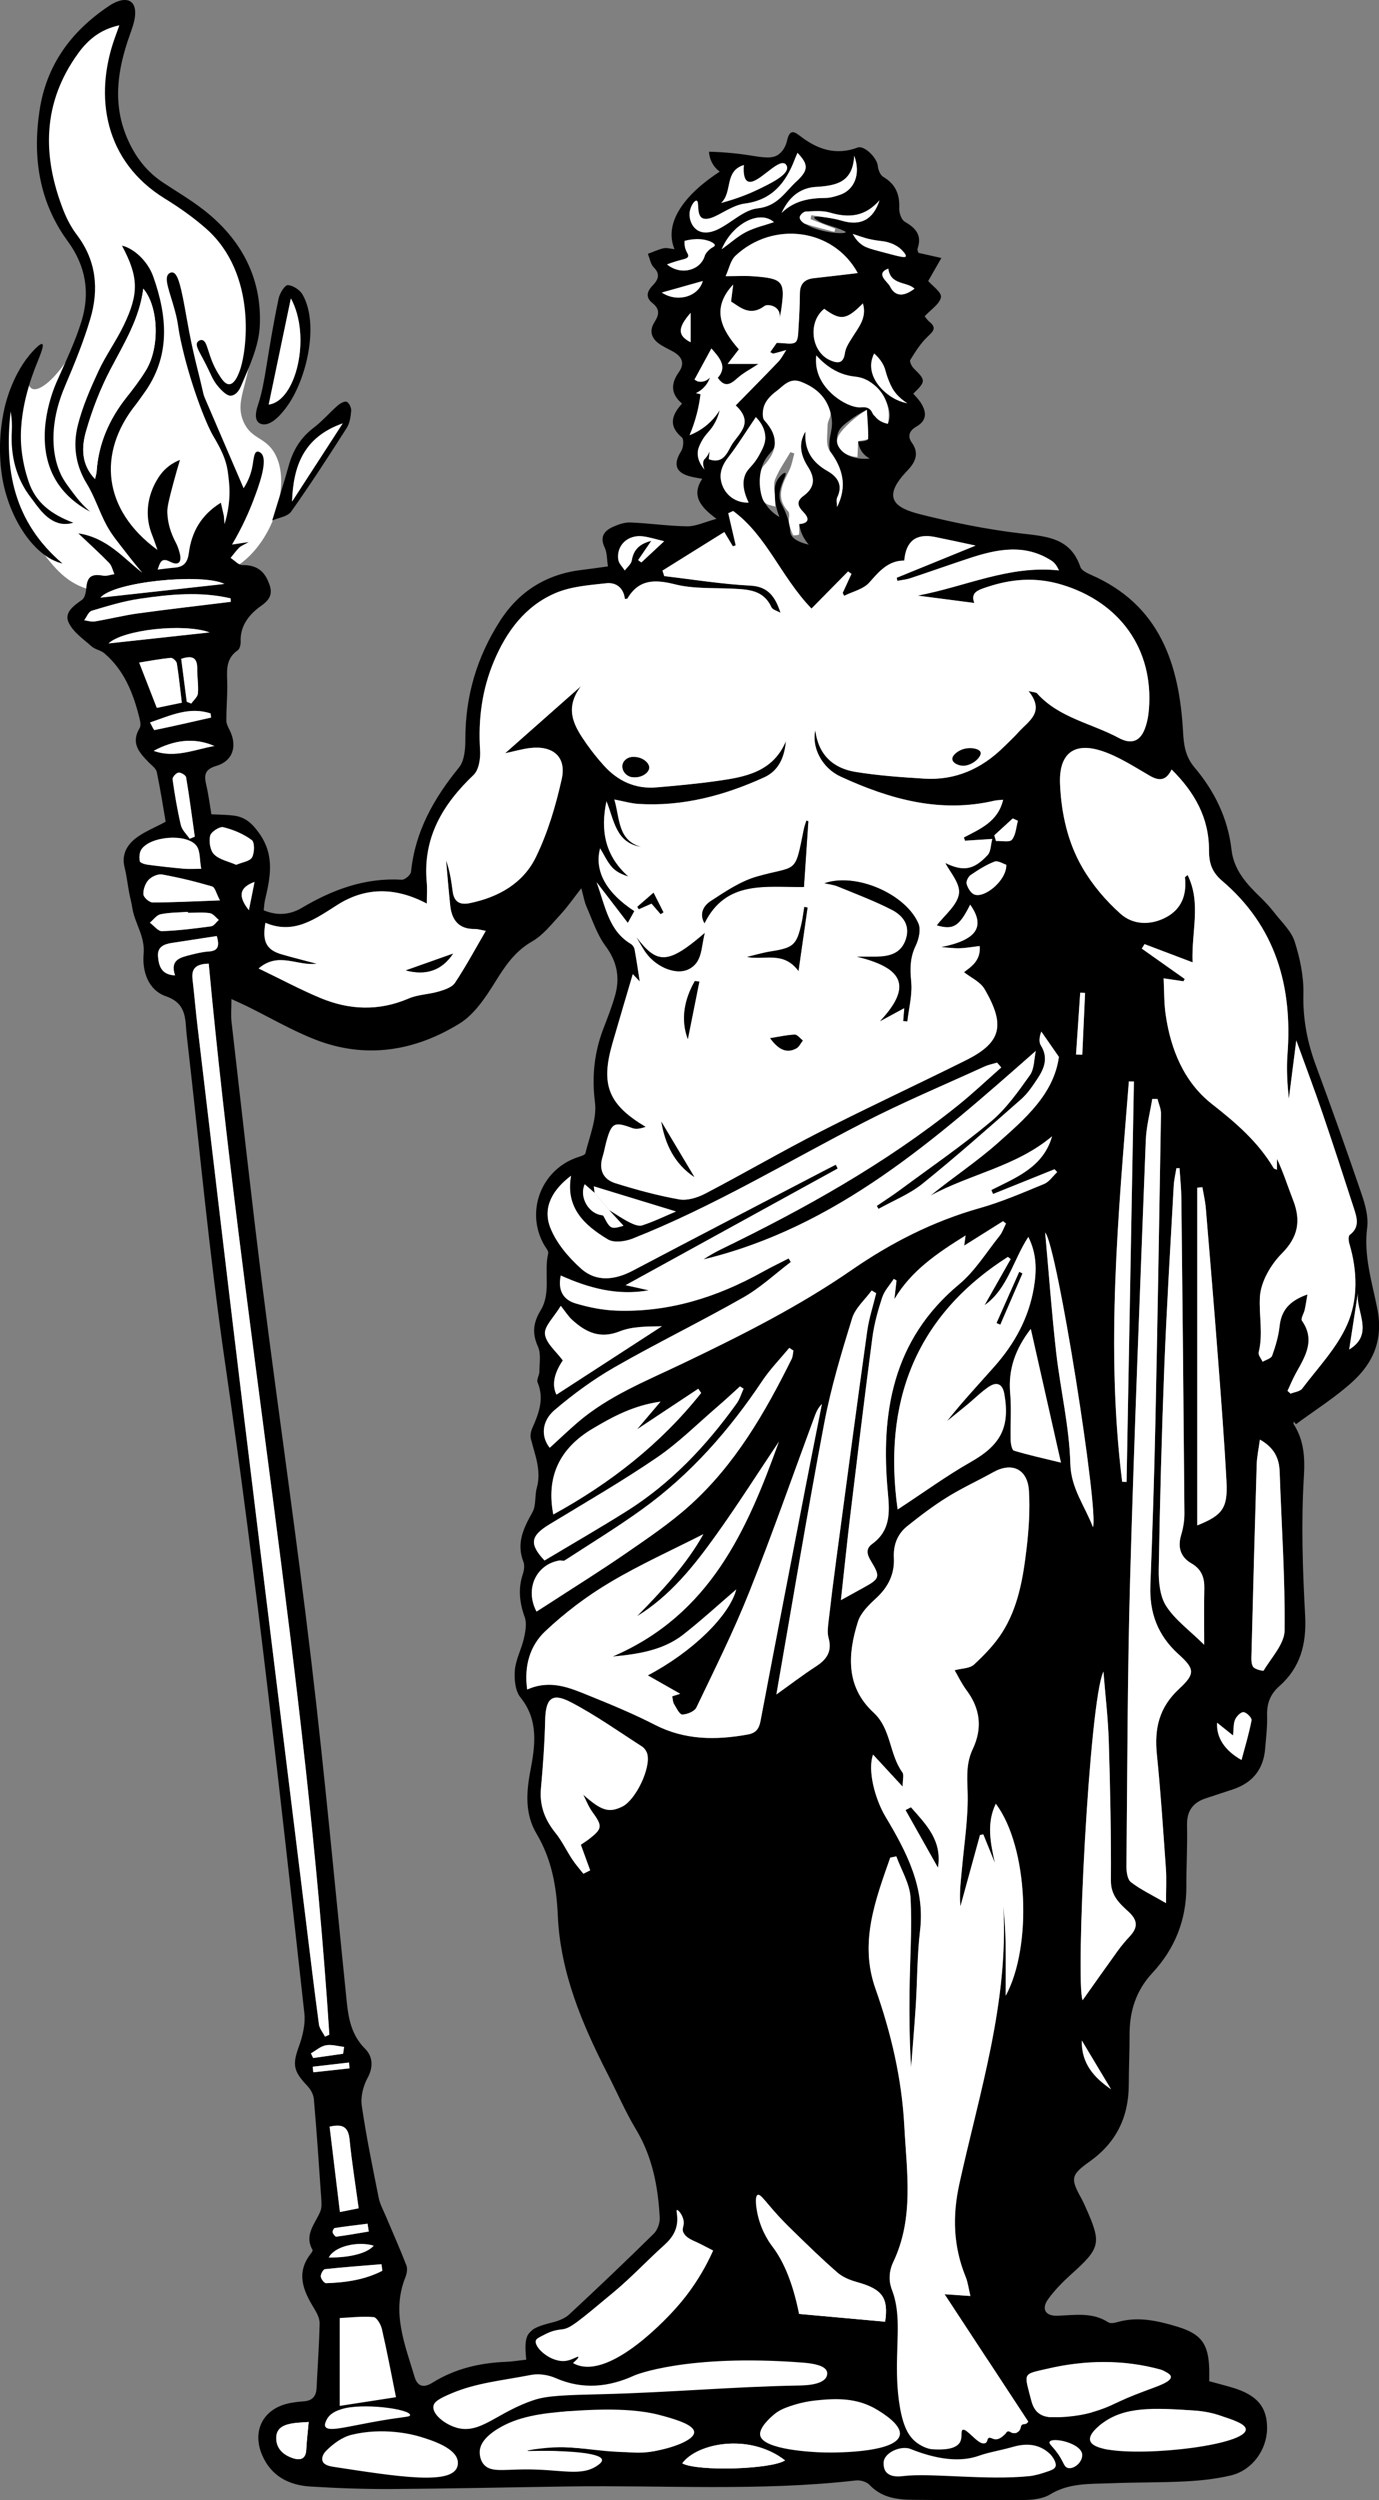 <?xml version="1.0" encoding="UTF-8"?>
<svg id="Layer_1" data-name="Layer 1" xmlns="http://www.w3.org/2000/svg" viewBox="0 0 498.74 903.61">
  <rect x="0" y="0" width="498.74" height="903.61" fill="#808080" stroke="none"/>
  <defs>
    <style>
      .cls-1 {
        fill: #000;
      }

      .cls-1, .cls-2 {
        stroke-width: 0px;
      }

      .cls-2 {
        fill: #fff;
      }
    </style>
  </defs>
  <path class="cls-2" d="M31.15,212.7c-7.98-2.61-12.36-8.51-17.74-15.74-10.99-14.78-14.69-33.93-11.48-43.87.39-1.21,2.71-7.92,5.87-16.07.56-1.44,1.03-2.62,1.33-3.39.37,4.6,1.41,6.55,2.75,6.96,5.35,1.66,22.44-19.14,20.66-39.53-1.19-13.63-10-14.34-14.79-32.65-1.24-4.72-5.15-21.86,2.3-39.53C26.05,14.62,38.38,2.56,42.49,4.64c3.33,1.68-3.44,12.36-1.53,31.37.68,6.74,2.18,21.65,12.75,30.61,5.09,4.32,7,2.77,14.28,7.91,2.03,1.43,11.26,8.18,17.09,19.89,8.67,17.44,5.19,36.65,4.77,38.8-1.63,8.36-4.48,13.27-1.71,19.36,2.71,5.95,7.3,5.33,10.71,10.46,7.72,11.59-1.07,36.75-16.58,43.36-1.87.8-2.34.69-10.2,1.79-29.26,4.09-33.14,7.06-40.92,4.52Z"/>
  <path class="cls-2" d="M243.85,780.04c-6.23,4.73,2.12,18.07-7.24,30.46-5.36,7.1-10.71,6.18-19.61,17.49-4.02,5.12-4.26,7-7.84,9.35-7.85,5.15-15.98,2.17-18,6.12-.79,1.55-.72,4.29,3.22,9.57-5.91,1.73-15.49,4.6-27.45,8.45-12.02,3.87-15.3,5.15-18.4,3.32-8.72-5.16-.16-25.66-9.05-31.07-4.79-2.91-13.05-.46-16.61,4.01-3.1,3.9-.92,7.15-3.29,18.91-1.42,7-2.12,10.5-4.52,13.27-6.15,7.09-15.98,4.07-17.8,8.75-1.47,3.81,3.5,9.77,8.14,13.27,11.72,8.85,26.87,6.26,38.84,4.84,19.59-2.32,39.48.11,59.19-.92,6.77-.35,95.95-4.79,139.35,3.32,2.54.47,15.02,2.88,30.77.3,12.02-1.97,19.33-3.16,21.42-7.54,4.92-10.31-24.01-27.89-109.19-92.9-8.97-6.84-33.36-25.51-41.93-19Z"/>
  <path class="cls-1" d="M437.32,860.59c3.19.87,5.93,1.56,8.63,2.38,8.75,2.66,12.37,7.01,12.31,14.67-.06,7.75-5.38,15.15-13.04,16.98-5.3,1.27-10.83,1.87-16.29,2.16-8.98.47-17.99.32-26.98.68-7.57.3-15.23-.22-22.25,4.08-2.65,1.62-6.41,1.95-9.67,1.99-13.33.16-26.66.04-39.99-.08-5.75-.05-11.25-.82-15.58-5.42-1.04-1.11-3.31-1.76-4.89-1.58-34.57,3.95-69.26,1.68-103.9,2.17-21.33.31-42.65.79-63.97.93-9.81.06-19.64-.3-29.44-.9-7.78-.48-14.19-3.76-17.45-11.36-3.83-8.93.54-16.98,10.08-18.8,1.63-.31,3.3-.52,4.96-.63,3.01-.21,4.49-1.75,4.64-4.76.37-7.8.95-15.59,1.11-23.39.04-1.81-1-3.81-2-5.44-3.98-6.44-6.65-12.85-1.17-19.81.3-.38.75-1.07.61-1.31-3.13-5.48.91-9.4,2.78-13.86.61-1.44.46-3.29.35-4.93-.81-11.91-1.62-23.81-2.65-35.7-.14-1.66-1.15-3.53-2.33-4.77-5.18-5.43-5.46-7.74-3.07-14.34,1.35-3.74,2.39-8.04,1.96-11.91-8.68-78.66-17.37-157.31-28.76-235.65-5.65-38.89-9.21-78.08-13.71-117.14-.13-1.16-.25-2.32-.32-3.48-.32-5.09-1.13-9.19-7.24-11.3-6.63-2.29-8.64-9.25-8.1-15.32.58-6.43-3.28-11.07-4.12-16.75-.27-1.77-.77-3.51-1.1-5.28-.58-3.1-.92-6.26-1.69-9.32-1.12-4.52.86-7.96,4.05-10.44,2.96-2.3,6.62-3.72,10.83-5.98-.98-5.66-1.93-11.86-3.22-17.99-.26-1.25-1.73-2.28-2.75-3.32-3.48-3.54-6.79-7.02-3.44-12.54.56-.92.18-2.6-.13-3.84-2.21-8.8-5.48-17.09-12.63-23.18-1.32-1.12-3.38-1.38-4.66-2.53-2.98-2.65-6.64-5.15-8.25-8.56-1.74-3.67,1.86-6.12,4.84-8.25.99-.71,1.4-2.66,1.51-4.08.33-4.26,1.85-5.4,6.11-4.63,1.29.23,2.73-.35,4.09-.55-.62-1.37-.92-3.04-1.91-4.06-3.31-3.43-6.86-6.62-11.15-10.69,10.53,1.61,16.27,8.97,23.18,14.27-1.53-1.79-3.59-4.28-5.92-7.32-2.89-3.77-5.07-6.26-7-9.82-2.65-4.87-4.29-10.33-7.17-15.03-4.13-6.74-5.09-13.93-3.27-21.15,1.68-6.71,4.51-13.19,7.43-19.5,2.65-5.72,6.42-10.92,9.17-16.61,5.62-11.66,5.33-17.62-.63-28.82,4.09.91,9.24,5.38,11.3,11.17,5.17,14.57,6.34,28.98-3.5,42.39-.99,1.34-1.9,2.74-2.94,4.04-13.69,17.25-11.98,37.79,7.98,52.38-.81-2.29-1.29-3.79-1.88-5.25-1.06-2.64-1.59-5.26-1.64-7.83-.12-5.99,2.33-10.5,3.15-11.91.8-1.36,2.02-3.4,4.41-5.25,1.54-1.19,3.03-1.89,4.09-2.3-.61,2-1.44,4.83-2.36,8.26-1.56,5.82-2.28,8.76-2.22,10.66.11,3.69,1.14,7.34,3.08,10.97.62,1.16,1.05,2.46,1.39,3.74.87,3.31-.35,4.76-3.54,3.12-3.08-1.58-3.55.3-4.43,2.89,2.29-.26,4.22-.55,6.16-.7,3.36-.26,4.7-1.94,5.15-5.38.98-7.53,4.46-13.71,11.56-18.09.45,1.97.76,3.35,1.08,4.74.08,1.02.16,2.03.24,3.05,1.11-3.62,2.28-9.03,1.62-15.42-.55-5.38-.88-8.42-5.63-16.38-2.82-4.73-8.68-19.88-11.84-34.75-1.14-5.37-.8-5.82-2.04-10.47-1.87-7.04-4.2-11.9-2.25-13.55.12-.1.64-.52,1.27-.46,2.1.19,3.22,5.35,5.26,16.95,2.3,13.07,4.03,18.19,5.93,26.75.21.97.65,1.89,1.04,2.81,4.6,10.72,9.22,21.43,13.55,31.5,1.84-2.88,2.65-5.41,3.05-7.27.61-2.83.58-5.62,1.81-5.95.62-.17,1.25.37,1.39.48,2.86,2.41-.94,12.4-2.72,17.08-1.51,3.97-3.92,9.57-7.73,16.02,1.79-.27,3.31-.5,6.01-.91-1.79,1.03-2.76,1.35-3.41,2-1.14,1.14-2.09,2.47-3.12,3.72,1.43.91,2.88,2.62,4.29,2.6,4.37-.08,7.37,1.55,9.14,5.47,1.63,3.63,1.94,6.23-2.29,9.19-3.99,2.79-7.76,6.98-7.49,12.93.05,1.07-.3,2.68-1.05,3.19-4.93,3.39-3.75,8.37-3.78,13.1-.02,4.1-.37,8.21-.35,12.31,0,1.2.7,2.45,1.26,3.59,2.79,5.71,1.06,11.04-4.88,12.79-3.86,1.14-4.54,2.99-3.72,6.49.84,3.54,1.28,7.17,1.94,11,2.83.15,5.47.14,8.08.47,4.13.53,6.59,2.72,9.19,6.37,5.71,8,4.05,15.89,2.11,24.16-.26,1.11-.29,2.28-.47,3.71,4.87,1.97,9.37,1.72,13.83-.92,11.13-6.59,22.87-10.94,36.13-10.14,1.09.07,3.22-1.77,3.33-2.87,1.46-14.6,8.26-26.55,17.34-37.69,2.01-2.46,2.32-6.83,2.31-10.32-.03-15.47,4.19-29.62,12.48-42.58,6.99-10.93,17.02-17.07,29.92-18.55,2.79-.32,5.57-.74,9.16-1.23-.39-2.5-.26-4.91-1.18-6.83-1.88-3.95-.1-6.09,3.13-7.52,1.94-.86,4.17-1.62,6.23-1.53,6.86.29,13.7,1.31,20.56,1.39,3.05.03,6.12-1.51,10.53-2.7-5.95-4.4-9.12-8.41-5.17-14.47-1.69-.32-2.98-.51-4.24-.83-5.42-1.38-6.36-4.42-3.34-9.22.79-1.26,1.03-4.23.24-4.89-4.87-4.08-3.85-7.96.05-12.25-4.1-3.43-4.12-7.2-1.17-11.34,2.46-3.47.88-5.89-2.43-7.64-1.32-.7-2.67-1.36-3.95-2.14-3.35-2.06-4.63-4.86-2.37-8.4,1.68-2.63,1.92-4.65-.8-6.81-2.41-1.93-2.15-4.05.09-6.35,1.72-1.77,3.06-3.92.44-6.48-1.19-1.17-1.48-3.27-2.18-4.95,1.89-.69,3.73-1.58,5.67-2.01,1.19-.26,2.53.18,3.97.32-4.07-9.75,4.01-20.02,16.35-28.02-.66-.49-1.62-1.33-2.43-2.62-1.17-1.86-1.39-3.67-1.44-4.59,6.38.18,11.5.8,15.17,1.39,4.44.71,7.77,1.28,10.05-.44,1.43-1.08,2.5-2.75,3.03-5.04.87-3.82,2.33-3.41,4.49-1.73,6.32,4.93,13.04,7.3,21.01,4.32,2.42-.9,7.03,3.74,7.29,6.62.13,1.41.88,3.34,1.97,3.98,4.44,2.61,6,6.29,5.78,11.29-.08,1.65.75,4.18,1.99,4.9,3.9,2.28,6.31,4.78,4.68,9.63-.26.76.4,1.83.36,1.66,3.23.72,5.72,1.28,8.21,1.83-1.67,2.92-3.34,5.84-4.76,8.32,1.43,1.68,4.91,4.08,4.61,5.83-.43,2.48-3.64,4.47-5.89,6.92.47.55.98,1.39,1.7,1.97,2.75,2.22,1.42,3.45-.64,5.4-2.51,2.38-4.43,5.44-6.27,8.41-.36.58.56,2.39,1.35,3.16,4.29,4.17,4.33,4.62-.27,9.03.85.99,1.81,1.91,2.54,2.99,2.28,3.37,2.63,6.61-1.39,8.9-2.6,1.48-3.31,3.52-1.7,5.75,2.97,4.12,1.11,7.37-1.64,10.23-9.57,9.96-4.22,13.47,4.7,15.72,11.88,2.99,23.99,5.44,36.15,6.89,9.28,1.11,18.13,1.38,21.79,12.15.43,1.26,2.42,2.22,3.88,2.86,24.91,10.88,31.91,32.31,33.26,56.85.27,4.84.86,8.87,4.17,12.78,7.21,8.54,12.05,18.38,13.34,29.66.84,7.35,5.38,12.31,10.35,17.12,1.88,1.82,3.67,3.76,5.27,5.82,2.59,3.34,6.02,6.5,7.24,10.33,1.93,6.06,3.3,12.64,3.15,18.95-.22,9.04,1.41,17.42,4.51,25.79,5.71,15.43,11.23,30.93,16.54,46.5,1.31,3.84,2.52,8.2,2.02,12.09-1.33,10.2,1.77,19.78,3.67,29.37,2.19,11.04-1.4,19.44-8.96,26.33-6.28,5.72-13.61,10.29-20.47,15.37-.25-.33-.5-.65-.75-.98-.04.31-.23.72-.1.92,3.79,5.94,4.13,12.02,3.7,19.22-1,16.58-.43,33.31.46,49.93.55,10.24-1.64,18.82-9.38,25.63-3.26,2.87-4.5,6.25-4.37,10.55.12,3.98-.38,7.98-.7,11.96-.6,7.44-4.52,12.34-11.58,14.71-3.31,1.12-6.65,2.17-9.96,3.28-4.69,1.57-6.85,4.65-6.72,9.78.18,7.32-.27,14.66-.24,21.99.05,12.1-4.13,22.55-12.29,31.32-5.94,6.38-8.28,13.85-8.25,22.36.02,6-.28,11.99-.29,17.99-.02,11.65-4.47,20.92-14.09,27.76-6.94,4.94-7.05,6.17-3.02,13.43.48.87.89,1.79,1.3,2.7,6.1,13.56,5.72,15.02-5.18,24.82-2.95,2.66-5.79,5.56-8.12,8.76-2.59,3.58-1.13,6.21,3.31,6.07,6.31-.21,12.63-1.39,18.44,2.41.78.51,2.32.16,3.4-.15,7.43-2.09,14.56-.41,21.61,1.72,8.58,2.6,11.2,6.24,11.45,15.31.04,1.32,0,2.64,0,4.38ZM313.38,140.47c-5.44-3.02-10.89-6.05-16.33-9.07-.48.7-.96,1.4-1.43,2.1,5.28,4.32,10.55,8.65,16.73,13.7.33-2.44.63-4.66.94-6.87.49,1.39,1.36,2.77,1.41,4.17.17,4.43,1.71,7.69,6.41,8.68,2.09-4.48-1.03-11.33-7.49-15.77-.09,1.12-.16,2.09-.24,3.06ZM215.05,431.1c-1.16-1.01-2.33-2.02-3.57-3.11-1.97,4.34,1.01,9.99,5.45,11.06.47.11,1.18.13,1.34.43,2.47,4.75,2.65,4.85,7.23,3.52-1.75-1.91-3.51-3.82-5.26-5.74,2.38,1.47,4.69,3.09,7.18,4.36,1.47.75,3.46,1.67,4.8,1.24,4.17-1.34,8.15-3.28,12.27-5.03-10.25-3.13-20.01-6.11-29.71-9.08.02.17.15,1.26.28,2.34ZM190.33,852.82c-1-9.57.29-11.19,9.31-13.44,2.19-.55,4.61-1.42,6.21-2.91,10.35-9.6,20.58-19.34,30.64-29.24,1.33-1.31,2.21-3.84,2.11-5.74-.59-11.23-2.64-22.05-8.61-31.96-3.86-6.4-6.82-13.34-10.24-20.01-9.24-18.06-17.1-36.61-18.01-57.22-.46-10.5-2.21-20.35-7.68-29.56-4.17-7.02-3.79-14.62-2.25-22.72,1.69-8.88,3.15-18.25-3.58-26.57-1.9-2.35-2.31-6.61-2.02-9.87.34-3.88,2.4-7.58,3.27-11.46.56-2.48,1.1-5.43.29-7.68-1.89-5.25-2.45-10.28-.66-15.61.45-1.35.68-3.13.19-4.4-2.64-6.74.07-12.19,3.28-17.91,1.37-2.44.76-5.92,1.56-8.79,1.76-6.28-.68-11.91-2.15-17.75-.3-1.19.03-2.74.55-3.91,2.37-5.32,4.36-10.57,1.88-16.49-.42-1.01.66-2.55.66-3.85.01-3.05.65-6.49-.52-9.06-2.2-4.83-1.7-8.72.98-13.11,3.86-6.32,1.09-13.78,2.73-20.57.21-.86-.91-2.08-1.49-3.09-6.75-11.83-1.24-26.78,11.58-31.46,1.2-.44,3.18-.88,3.37-1.66,1.47-6.08,4.19-12.45,3.45-18.35-1.19-9.48-.24-18.18,3.13-26.9,1.5-3.88,3.02-7.77,4.15-11.77,1.81-6.45.74-12.2-3.45-17.85-3.09-4.16-4.75-9.4-6.89-14.24-.77-1.74-1.06-3.7-1.88-6.65-2.92,3.73-4.98,6.74-7.43,9.38-3.25,3.49-6.33,7.53-10.35,9.83-6.31,3.61-9.84,8.97-13.5,14.87-3.43,5.52-7.47,11.56-12.8,14.84-16.19,9.96-33.9,12.88-52.1,5.79-8.49-3.31-16.45-7.99-24.66-12.03-1.68-.83-3.41-1.58-5.7-2.63,0,3.37-.24,5.87.04,8.3,3.72,32.27,7.26,64.56,11.33,96.78,5.65,44.62,12.17,89.12,17.47,133.78,4.89,41.18,8.66,82.5,12.89,123.76.64,6.22,1.83,11.97,6.61,16.75,2.73,2.73,3.1,6.5.88,10.57-1.57,2.89-2.55,6.79-2.08,9.99,1.62,11.19,3.92,22.28,6.13,33.37.45,2.23,1.62,4.33,2.52,6.47,2.51,5.96,5.16,11.86,7.49,17.89.48,1.24.13,3.06-.4,4.38-5.03,12.57-.14,24.2,3.36,35.92,1.02,3.41,3.19,4.14,6.49,2.08,8.11-5.06,17.13-7.16,26.62-7.53,2.3-.09,4.58-.48,7.25-.78ZM282.3,221.47c-1.14-.67-2.87-1.07-3.33-2.05-2.84-6.2-8.31-6.41-13.92-6.68-6.97-.34-14.17.11-20.84-1.55-7.31-1.82-13.08-1.98-17.31,5.09-.11.18-.61.11-.92.16-.47-4-3.18-6.05-6.7-5.67-6.2.68-12.74,1.15-18.36,3.54-10.92,4.65-17.72,13.8-22.26,24.57-4.36,10.32-5.77,21.09-5.04,32.29.19,2.97-.45,7.08-2.38,8.91-11.18,10.64-18.39,22.71-16.92,38.77.22,2.34.03,4.72.03,7.7-11.56-6.1-22.3-5.89-32.27.42-8.19,5.18-15.81,10.89-26.1,6.52-1.23,6.88.44,9.83,5.91,11.41,3.92,1.13,7.88,2.11,12.59,3.37-7.05.93-13.76-4.46-20.96,1.73,8.36,4.03,15.25,7.73,22.45,10.71,10.48,4.34,21.11,4.73,31.82.13,3.35-1.44,7.29-1.47,10.85-2.52,2.12-.63,4.78-1.49,5.88-3.13,3.92-5.88,7.28-12.14,11.16-18.79-2.04-.36-2.99-.69-3.92-.67-5.85.12-8.4-3.22-8.96-8.55-.57-5.41-1-10.84-1.49-16.26,1.34,3.69,1.89,7.46,2.39,11.23.5,3.79,2.54,4.98,6.26,4.22,10.34-2.14,19.22-7.2,23.81-16.58,4.32-8.85,7.2-18.59,9.36-28.24,1.79-8.01-3.1-12.18-11.39-11.23-2.79.32-5.51,1.13-9.07,1.89,9.26-8.18,17.84-15.76,27.46-24.27-6.34,8.39-2.34,14.68,1.95,20.83,1.9,2.72,4,5.33,6.22,7.8,5.07,5.67,11.41,8.63,19.1,7.98,7.3-.62,14.6-1.3,21.85-2.31,10.13-1.42,20.24-3.15,24.98-14.42-.52,5.83-2.6,10.72-7.87,13.11-14.39,6.55-29.4,10.58-45.4,9.6-2.72-.17-5.41-.97-8.79-1.6,2.06,7.04,1.19,14.73,9.72,17.13-9.27-1.4-9.82-9.8-12.57-16.5-2.25,10.61-.51,19.74,7.92,27.2-2.25-.69-4.42-1.7-5.9-3.34-1.7-1.88-2.78-4.32-4.32-6.83-2.18,8.19,2.27,16.09,12.38,22.67-.57,1.03-1.15,2.07-2.36,4.27-3.83-4.99-7.13-9.28-11.29-14.71,3.27,8.98,4.39,17.5,12.42,22.33.61.37,1.18,1.2,1.31,1.9.69,3.8,1.24,7.62,1.88,11.65-1.09-1.15-2.15-2.27-2.52-2.66-2.42,8.23-4.93,16.62-7.36,25.03-4.35,15.05-1.45,22.14,12.04,30.17-1.6.55-3.38.99-4.79.47-6.6-2.44-7.56-2.03-9.48,4.99-.48,1.77-.77,3.59-1.32,5.33-1.47,4.68.19,8.2,4.6,9.57,7.57,2.36,15.27,4.47,23.07,5.85,2.95.52,6.64-.63,9.44-2.09,14-7.31,27.67-15.28,41.75-22.45,17.35-8.85,35.04-17.03,52.48-25.72,12.78-6.36,14.51-12.55,6.76-25.79-1.51-2.58-4.88-4.06-7.4-6.06,2.25-1.78,6.16-4.02,5.67-9.46-2.71.32-5,.75-7.29.81-2.2.06-4.41-.27-6.62-.43,12.71-2.52,16.16-7.29,10.47-15.33-3.98,8-6.14,9.2-12.09,7.49,2.72-3.61,7.43-7.24,8.03-11.45.54-3.74-3.48-8.13-4.93-11.09,6.33,3.03,10.16,2.69,15.33-2.9,1.15-1.25,1.08-3.63,1.65-5.8-4.2.27-7.03.45-9.85.64-.14-.39-.29-.77-.43-1.16,5.86-3.11,12.32-5.65,14.21-13.64-1.57.16-2.38.16-3.15.34-19.72,4.61-37.96-.58-55.64-8.71-6.78-3.12-10.52-10.56-9.15-16.81,1.09,8.93,6.45,13.79,14.57,15.12,8.18,1.33,16.5,1.91,24.78,2.43,11.32.71,20.83-3.57,28.82-11.45,1.78-1.75,3.63-3.45,5.29-5.31,3.62-4.04,9.83-7.24,3.66-14.9,1.95.49,2.74.45,3.07.82,7.95,8.89,19.7,10.82,29.59,16.14,4.49,2.42,7.61,1.22,9.33-3.12.9-2.28,1.37-4.82,1.56-7.28,1.73-21.78-10.6-38.72-31.55-45.01-9.5-2.85-18.33-2.07-27.35.98-2.83.96-5.75,1.86-4.25,5.64-6.89-.89-13.41-1.74-20.5-2.66,17.23-3.2,33.09-11.07,51.12-9.1-.7-1.53-1.53-2.76-2.67-3.5-9.7-6.25-19.72-4.22-29.73-.92-7.11,2.34-14.16,4.86-21.27,7.21-1.53.51-3.18.66-4.77.98-.08-.37-.16-.75-.25-1.12,9.09-3.7,18.17-7.4,28.54-11.63-5.75-1.22-10.25-2.21-14.76-3.12q-10.14-2.03-11.05,8.54c-5.76-.01-9.05,3.87-12.65,7.95-2.12,2.4-6,3.25-9.1,4.79-.17-.36-.34-.71-.51-1.07,1.06-2.29,2.11-4.58,3.17-6.87-.41-.29-.82-.58-1.23-.87-4.48,4.54-8.96,9.08-13.23,13.41-11.05-11.44-16.14-26.28-28.34-35.26-.59.27-1.17.54-1.76.81.9,3.87,1.79,7.74,2.69,11.61-.34.12-.68.24-1.02.36-1.03-1.73-2.07-3.46-3.1-5.18-7.54,4.7-14.95,9.32-22.36,13.94.21.67.43,1.33.64,2,10.38,1.2,20.74,2.9,31.16,3.43,6.59.34,9.04,4.24,10.89,9.82ZM359.03,869.32c.22-.13.43-.26.65-.39,2.56,3.5,5.12,6.99,7.68,10.49.41-.3.83-.59,1.24-.89-.5-1.5-1-2.99-1.61-4.82,1.66.84,2.96,1.5,4.27,2.16.21-.22.42-.44.63-.67-9.92-15.12-19.85-30.23-30.24-46.05,3.76.26,6.14.42,9.33.64-.68-2.84-.92-4.97-1.7-6.87-4.51-11.02-4.86-22.09-2.28-33.76,7.3-33.09,17.88-65.7,15.87-100.3.46,4.5.77,8.98.84,13.46.1,6.81.03,13.62.03,18.96,9.62-17.67,8.22-53.67-3.57-69.4-3.43,7.09-1.93,14.2-.32,21.42-1.4-3.45-2.8-6.9-4.21-10.35-.4.08-.8.15-1.19.23-2.36,8.59-4.72,17.18-7.08,25.77-.46-4.69.16-9.14.55-13.6.84-9.44,2.39-18.92,2.03-28.32-.2-5.29-.44-10.03,1.87-14.9,3.5-7.39,2.81-14.48-2.17-21.16-1.91-2.56-3.29-5.5-4.37-7.34,2.64-.71,5.48-.64,6.98-2.03,3.74-3.47,7.42-7.25,10.15-11.52,5.89-9.19,7.64-19.84,8.88-30.45.82-6.92,1.29-13.98.85-20.91-.5-7.82-6.18-10.4-12.8-6.71-5.52,3.08-11.31,5.7-16.67,9.03-5.06,3.14-9.84,6.76-14.49,10.48-3.56,2.85-5.12,6.76-4.88,11.48.3,5.83-2.03,10.55-6.38,14.56-2.63,2.43-5.6,5.29-6.62,8.53-3.69,11.75-4.46,23.49,5.67,32.85,6.41,5.92,5.64,15.02,10.41,21.6.66.9.09,2.69.09,5.15-4.01-4.34-7.31-7.9-10.7-11.57-2.05,5.61.68,16.02,4.5,22.42,7.54,12.62,14.36,25.5,12.5,41.18-1.06,8.91-.98,17.96-1.54,26.94-.47,7.5-1.13,14.98-1.7,22.47-.59-9.2-.67-18.32-.57-27.45.13-11.3.97-22.63.36-33.88-.27-5.04-3.33-9.94-5.13-14.9-.73.15-1.47.29-2.2.44-5.35,15.29-11.24,30.66-5.38,47.28,5.69,16.15,9.57,32.66,10.46,49.69.86,16.5,3.62,33.23-3.99,49.2-2.12,4.45-1.8,9.41,1.79,13.64.84,1,1.39,2.87,1.09,4.1-2.93,12.36.34,24.41,1.82,36.51.45,3.64,2.38,7.1,3.76,11,2.87-1.14,4.96-1.97,7.53-3-.56,1.55-.95,2.64-1.95,5.4,4.07-1.03,6.92-1.75,10.1-2.56-6.75-10.37-7.47-12.92-5.33-17.83,4.31,8.96,10.74,17.19,14.67,18.09-.81-2.11-1.49-3.87-2.16-5.63-.63-1.66-1.25-3.32-1.87-4.98q6.83,9.96,11.23,7.23c-1.56-3.37-3.13-6.77-4.71-10.16ZM465.66,502.65c.37.34.74.67,1.11,1.01,1.43-.59,3.41-.77,4.21-1.84,5.66-7.51,12.47-14.59,16.21-23.01,4.04-9.09,3.78-19.49.82-29.41-.29-.98-.39-2.72.15-3.12,3.69-2.73,2.63-6.14,1.55-9.47-3.74-11.56-7.5-23.12-11.43-34.62-2.85-8.33-5.97-16.57-9.45-26.19-1.03,8.09-1.86,14.6-2.69,21.1-.55-5.38-.89-10.74-.49-16.04,1.87-24.65-4.29-46.28-23.68-62.77-3.7-3.15-4.73-6.49-4.71-11.04.05-11.6-5.16-20.9-13.52-29.16-2.03,4.17-4.55,4.19-7.93,2.24-5.56-3.21-11.07-6.84-17.09-8.87-10.4-3.51-15.82,1-15.33,11.94.47,10.62,2.77,21.01,8.08,30.15,3.59,6.19,8.46,11.94,13.81,16.7,4.54,4.04,10.88,4.24,16.5,1.23,5.63-3.02,7.49-8.18,6.79-14.38-.02-.15.36-.35.96-.88,4.99,10.15,1.35,20.3,1.79,31.56-6.54-2.48-11.96-4.53-17.37-6.58-.33.54-.66,1.08-.99,1.62,5.18,3.66,10.36,7.32,15.54,10.99-.16.27-.32.55-.48.82-2.17-.32-4.34-.65-7.17-1.07.23,4.65.13,8.82.71,12.89,1.8,12.77,6.68,24.63,16.76,32.53,8.67,6.79,16.68,13.67,22.31,23.15.18.3.73.37,1.22.6v-3.91c2.33,4.88,3.9,9.95,5.83,14.89,2.9,7.43,1.89,13.3-4.11,19.34-3.96,3.99-7.53,10.12-7.88,15.52-.43,6.6,1.23,13.41-.46,20.17-.24.96.92,2.26,1.43,3.4,1.19-.72,3.08-1.18,3.44-2.2,1.21-3.4,2.28-6.94,2.67-10.51.6-5.53,3.15-9.18,10.1-11.63-.4,2.3-.63,3.94-.99,5.55-.3,1.35-1.51,3.21-1.01,3.93,4.96,7.08,1.16,12.96-2.18,18.99-1.14,2.05-2.02,4.23-3.02,6.36ZM362.1,385.8c-.5-.58-1-1.16-1.5-1.74-1.54.47-3.15.77-4.59,1.43-14.68,6.71-29.6,12.96-43.93,20.35-27.66,14.26-54.36,30.4-83.41,41.86-2.63,1.04-6.64,1.56-8.78.28-8.42-5.03-15.48-11.39-13.37-23.04-6.51,4.9-10.42,11.31-7.52,18.73,2.18,5.58,6.58,10.76,11.14,14.84,5.48,4.9,12.18,4.17,18.69.74,22.98-12.1,46.04-24.06,69.08-36.07,1.45-.75,2.91-1.49,4.36-2.23.23.46.45.93.68,1.39-25.7,14.12-51.39,28.24-76.71,42.15,2.18.49,5.27,1.17,8.36,1.86-11.16,2.01-21.54-.73-31.8-5.35-1.2,5.76,1.24,8.86,5.38,10.09,4.73,1.4,9.73,2.42,14.65,2.6,19.01.68,36.48-4.83,52.95-14,3.09-1.72,6.28-3.25,9.43-4.86.26.43.52.86.78,1.29-5.67,4.3-10.96,9.27-17.09,12.76-15.32,8.71-31.21,16.43-46.5,25.19-7.73,4.43-15.06,9.78-21.85,15.57-4.79,4.08-4.87,9.75-1.74,13.62,3.32-3.03,6.56-6.12,9.95-9.05,11.28-9.73,25.02-15.14,38.22-21.46,21.05-10.07,41.86-20.5,61.14-33.83,14.16-9.78,29.41-17.55,46.15-22.27,7.98-2.25,15.66-5.58,23.35-8.75,1.84-.76,3.15-2.81,4.71-4.27l-.95-1.04c-7.41,2.98-14.82,5.96-22.24,8.95-.21-.48-.41-.96-.62-1.44,9.04-4.54,18.82-8.28,21.96-19.41-12.96,10.93-29.7,13.65-43.99,21.46,8.06-6.57,16.73-12.26,24.4-19.08,9.89-8.79,20.21-17.64,22.07-31.08-2.45-3.51-4.41-6.33-6.37-9.15-.7,1.92-.93,3.76-.17,4.98,2.8,4.46,1.26,8.35-1.24,12.09-1.75,2.62-3.56,5.35-5.9,7.4-11.73,10.32-23.44,20.69-35.61,30.49-4.71,3.8-10.61,6.13-15.96,9.13-.2-.36-.41-.73-.61-1.09,2.87-1.96,5.8-3.84,8.59-5.91,10.97-8.11,22.26-15.86,32.7-24.6,5.51-4.62,9.84-10.79,14.07-16.72,1.63-2.28,1.48-5.82,2.15-8.79-36.47,32.08-72,63.7-120.23,75.37,2.05-1.35,4.18-2.58,6.38-3.66,30.18-14.65,59.38-30.92,85.65-51.98,5.41-4.34,10.46-9.13,15.67-13.72ZM281.7,521.04c-7.58,11.32-14.89,22.83-22.82,33.89-7.99,11.14-16.56,21.88-28.52,29.22,9.24-9.37,18.1-19.01,24.02-29.68-11.01,5.61-22.82,10.91-33.87,17.49-8.34,4.96-16.27,10.96-23.33,17.62-5.42,5.11-7.72,12.37-6.51,21.03,8.47-3.75,15.47-.57,22.39,2.22,8.02,3.24,16.06,6.56,23.74,10.51,10.86,5.58,22.03,5.61,33.6,3.54,2.96-.53,4.11-2.02,4.65-4.87,5.34-28.13,10.79-56.24,16.24-84.35,1.95-10.09,3.98-20.16,5.97-30.24-1.34,1.35-2.03,2.85-2.6,4.39-7.86,21.2-15.31,42.56-23.67,63.56-5.66,14.2-12.52,27.94-19.13,41.75-.68,1.41-3.34,2.5-5.1,2.53-.99.02-2.14-2.36-2.99-3.8-.45-.76-.43-1.8-.64-2.79.63-.2,1.7-.54,2.87-.91-4.04-2.3-7.75-4.41-11.71-6.65,16.29-8.57,29.53-21.63,31.99-31.06-6.16,5.28-12.39,10.98-19.01,16.2-7.05,5.55-15.56,7.12-25.71,8.06,35.27-15.14,48.63-45.66,60.14-77.65ZM421.71,687.8c0-5.16.22-8.81-.04-12.43-.98-13.79-1.86-27.59-3.27-41.34-.95-9.29.77-16.95,8.04-23.67,5.96-5.52,5.65-7.21-.26-12.56-7.51-6.81-10.52-14.98-10.13-24.94.78-19.81,1.41-39.62,1.83-59.44.79-36.97,1.41-73.94,2.01-110.91.03-1.78-.82-3.57-1.26-5.35-.63,0-1.27,0-1.9,0-.81,5-2.15,9.98-2.34,15-2.03,52.76-4.16,105.52-5.66,158.3-.98,34.63-1,69.29-1.33,103.93-.02,1.99.32,4.81,1.61,5.81,3.47,2.69,7.55,4.6,12.7,7.59ZM365.53,455.04c-.34-.27-.67-.53-1.01-.8-33.68,21.48-45.26,52.76-39.88,91.29.2-.13.84-.55,1.47-.97,8.32-5.45,16.4-11.33,25.03-16.23,10.69-6.07,14.21-12.43,12.09-24.54-.65-3.71-2.77-4.52-5.65-2.58-2.74,1.85-5.11,4.25-7.67,6.37-2.46,2.03-4.95,4.02-7.43,6.03,5.46-6.91,11.35-13.2,17.07-19.65,7.32-8.25,12.52-17.6,14.36-28.62,1.01-6.06,1.13-12.01-2-18.32-5.57,8.54-7.48,18.78-15.84,24.69,3.16-5.57,6.31-11.13,9.45-16.68ZM75.49,348.26c-5.47.12-6.23,2.47-5.85,5.78.66,5.79,1.16,11.6,1.85,17.39,5.52,46.49,10.98,92.98,16.62,139.45,7.4,60.85,14.94,121.68,22.43,182.53,1.57,12.73,3.09,25.47,4.8,38.18.21,1.56,1.44,2.98,2.2,4.46.52-.23,1.05-.47,1.57-.7-8.36-129.69-31.56-257.67-43.63-387.1ZM324.25,462.77c-.33-.19-.67-.38-1-.57-1.43,2.22-3.39,4.28-4.19,6.71-1.55,4.72-2.9,9.6-3.55,14.51-2.81,21.28-5.38,42.6-7.95,63.91-1.24,10.26-2.28,20.54-3.43,30.97,2.94-1.62,5.7-3.15,8.46-4.67,5.51-3.02,5.86-3.79,2.57-9.18-1.5-2.46-2.29-4.59.29-6.47,6.5-4.75,6.36-11.1,5.68-18.31-2.74-28.9,1.62-55.42,25.71-75.48,5.77-4.81,9.91-11.6,14.68-17.56,1.02-1.28,1.55-2.95,2.31-4.43-.35-.29-.7-.57-1.05-.86-4.69,2.94-9.38,5.89-14.06,8.83.1-.76.22-1.62.5-3.66-10.44,6.51-19.68,12.78-25.75,23.01.26-2.25.52-4.5.78-6.75ZM257.29,125.94c-2.21,4.06-4.15,7.64-6.1,11.22.37.22.73.43,1.1.65,1.29-.74,2.57-1.48,3.86-2.22.22.27.44.53.66.8-.27.77-.79,1.96-1.8,3.15-1.18,1.39-2.49,2.14-3.27,2.51.54.13,1.08.26,1.62.39-.11,2.16,0,4.35-.38,6.46-.34,1.91-1.18,3.74-1.8,5.6.39.09.78.19,1.16.28,2.64-3.05,5.28-6.09,7.91-9.14.47.26.94.52,1.41.79-.79,2.17-1.23,4.57-2.45,6.46-1.6,2.48-4.2,4.35-5.63,6.9-.92,1.64-.51,4.03-.7,6.08.6.07,1.2.15,1.79.22.82-1.67,1.65-3.34,2.47-5.01.15.06.3.13.46.19-.42,1.51-.84,3.03-1.28,4.66,4.95,1.85,6.56-1.98,8.05-4.73,2.34-4.3,8.79-8.11,1.71-14.71,5.3-5.41,10.41-10.54,15.41-15.79,1.16-1.22,1.93-2.8,2.87-4.22-1.55.44-3.08.9-4.64,1.29-.22.06-.53-.23-1.16-.52,1.05-1.5,2.06-2.95,2.34-3.34,3,0,5.44.7,6.74-.22,1.09-.78,1.03-3.42,1.15-5.26.28-4.14.47-8.29.5-12.44.03-3.49,1.76-5.11,5.08-5.48,5.24-.57,10.46-1.21,15.84-1.84-8.75-16.15-30.6-19-44.22-6.26-1.8,1.68-2.33,4.72-3.56,7.38,4.02,0,7-.18,9.94.03,10.94.81,11.69,1.79,10.09,12.56-.12.84-.31,1.67-.47,2.5.52-4.48-4.42-5.09-5.41-4.36-5.4,4.01-8.93.44-12.18-1.56.3-2.4.54-4.27.77-6.15-8.18,8.73-4.2,16.31,2.05,23.42-1.24,1.61-2.23,2.89-4.07,5.27h11.17c-2.93,1.94-5.55,3.27-7.65,5.16-2.49,2.24-4.56,3.48-7.08-.14,3.51-3.99.82-7.04-2.31-10.61ZM280.79,612.4c5.05-3.61,9.54-7.05,14.27-10.11,3.91-2.53,5.96-5.41,4.6-10.31-.55-1.99-.19-4.31.05-6.45.83-7.26,1.74-14.51,2.71-21.75,3.69-27.55,7.35-55.1,11.2-82.63.65-4.65,2.15-9.18,3.26-13.77-.54-.33-1.09-.65-1.63-.98-2.43,3.34-5.93,6.34-7.08,10.07-3.87,12.52-7.66,25.15-10.1,38-6.13,32.36-11.5,64.87-17.29,97.94ZM164.95,877.35c8.87,2.65,14.79-5.62,28.4-10.03,4.75-1.54,11.44-1.73,24.62-2.05,23.6-.57,47.15-2.7,70.76-3.12,2.22-.04,8.92-.14,10.23-3.27.08-.2.38-.93.14-1.73-.67-2.3-5.13-3.01-8.9-3.3-42.17-3.2-60.66,4.61-60.66,4.61-9.24,4.26-18.76,5.28-28.52,1.02-2.63-1.15-6.01-1.73-8.79-1.2-11.19,2.15-19.96,2.9-28.98,6.71-4.6,1.95-6.31,3.07-6.51,4.68-.37,2.84,4,6.41,8.22,7.67ZM210.99,677.19c.82-.41,1.64-.82,2.46-1.23-1.11-3.05-2.22-6.11-3.37-9.26,1.02-.7,2-1.31,2.91-2.01,4.94-3.8,4.96-4.74,1.22-9.88-1.36-1.87-2.2-4.13-3.28-6.21,6.54,5.77,9.26,6.73,14.18,4.29,4.79-2.38,10.33-13.88,9-18.99-.27-1.02-1.08-2.16-1.97-2.73-8.5-5.45-16.78-11.35-25.71-16-6.83-3.56-9.07-1.31-9.25,6.47-.2,8.25-.78,16.49-1.53,24.71-.57,6.23,1.41,11.31,5.27,16.09,2.34,2.9,3.96,6.38,6.03,9.51,1.22,1.83,2.69,3.5,4.05,5.24ZM426.6,422.17c-.38.01-.76.02-1.14.04-.33,2.1-.84,4.18-.96,6.29-1.19,21.77-2.54,43.53-3.4,65.31-.96,24.45-1.6,48.92-2.02,73.38-.08,4.47.4,9.72,2.7,13.27,3.21,4.97,8.36,8.68,13.74,13.98,0-7.76-.11-14.01.04-20.25.1-3.99-.97-7.03-4.65-9.16-3.96-2.28-5.06-5.81-3.72-10.29.75-2.51,1.2-5.22,1.18-7.84-.3-37.96-.69-75.91-1.11-113.86-.04-3.62-.43-7.24-.66-10.87ZM244.8,798.71c-.2.09-.08.7.04,1.66.58,4.65-1.22,7.96-4.54,10.95-6.19,5.56-11.89,11.68-18.28,17.01-13.29,11.07-15.8,13.2-18.79,13.51-3.3.35-4.68,1.06-7.45,2.48-1.58.81-1.87,1.18-1.99,1.57-.72,2.53,5.52,8.08,10.84,7.36,2.32-.31,4.3-1.8,4.54-1.45.18.28-.93,1.34-1.95,2.23.18.1.62.34,1.2.58,12.85,5.21,33.64-17.72,36.1-20.48,2.75-3.08,4.73-5.8,5.71-7.2,3.72-5.29,6.16-10.12,7.7-13.58-2.63-1.33-4.65-2.46-6.75-3.38-1.93-.84-3.38-1.76-4.03-3.2-.68-1.49.51-2.28.06-4.41-.45-2.13-2.02-3.83-2.4-3.66ZM194.04,582.44c1.49-.96,2.73-1.74,3.96-2.53,9.47-6.16,19.08-12.13,28.38-18.54,7.92-5.46,15.97-10.89,23.1-17.3,16.35-14.71,27.19-33.46,36.85-52.94.44-.89.44-2.01.64-3.02-.5-.33-1-.66-1.49-.99-3.28,3.96-6.93,7.68-9.77,11.93-11.94,17.87-25.94,33.8-43.41,46.39-9.1,6.56-18.7,12.42-28.11,18.54-.42.27-1.22-.12-1.82-.02-8.38,1.4-12.65,10.21-8.31,18.47ZM399.08,604.13c-5.17,10.46-10.19,112.78-7.53,118.76,3.91-5.51,8.23-11.66,12.64-17.76,1.36-1.89,2.87-3.68,4.46-5.38,2.94-3.15,2.86-5.77-.47-8.81-3.22-2.95-6.43-5.8-6.4-11.2.1-16.81-.25-33.63-.77-50.43-.26-8.41-1.27-16.79-1.93-25.18ZM214.52,890.55c.07-.41.14-.83.21-1.24-9.58-4.79-19.81-3.48-30.07-3.09,3.47-1.24,7.02-2.51,10.51-2.35,10.92.51,21.83,1.47,32.73,2.42,8.34.73,15.61-1.56,23.15-7.26-3.55-1.94-6.13-4.38-8.95-4.7-12.27-1.42-24.68-3.43-36.92-2.84-7.96.39-15.84,4.61-23.53,7.68-2.8,1.12-4.95,3.89-8.14,6.53,3.87,2.04,6.49,4.55,9.23,4.67,10.57.48,21.18.19,31.77.19ZM302.74,183.24c1.5-3.03,2.14-5.89,2.06-8.65-.17-5.44-3.73-5.92-4.67-11.61-.94-5.67,1.97-7.71.21-13.94-.74-2.63-1.83-4.33-2.17-4.82-1.95-2.83-4.84-4.82-8.41-6.21-4.24-1.65-6.43,1.51-9.06,3.44-1.7,1.25-3.38,2.96-4.18,4.84-.7,1.66-1,4.6-.03,5.67,3.2,3.55,3.59,5.16,3.74,8.1.16,3.06-2.52,3.35-4.35,7.86-.19.46-2.91,7.48.72,13.74,1.63,2.82,3.93,4.42,5.31,5.21-1.21-2.98-1.56-5.54-1.66-7.2-.14-2.31-.24-4.44,1.09-6.48.83-1.27,2.23-2.54,2.7-2.26.93.56-3.57,6.16-1.63,10.73.4.95,1.12,1.95,2.01,4.33.59,1.57.86,2.7.92,2.98.51,2.17.34,2.95.58,3.8.39,1.33,1.84,2.94,6.59,4.08-.73-.81-1.7-2.08-2.45-3.83-.6-1.4-.87-2.67-1-3.62,3.19-.25,3.95-1.76,1.6-4.21-2.11-2.2-2.9-3.91,0-6.03,3.89-2.85,4.29-6.16,1.61-10.34-2.52-3.93-3.78-8.31-.94-12.89-.55,6.62,2.3,11.1,7.93,14.3,3.61,2.05,5.7,5.03,3.54,9.53-.46.95-.07,2.31-.07,3.48ZM238.9,506.55c-9.84,1.41-17.23,5.43-24.53,9.76-12,7.11-16.9,17.41-14.26,31.03,20.55-11.24,38.81-25.44,53.48-43.92-.35-.51-.7-1.01-1.05-1.52-7.16,4.74-14.32,9.48-22.15,14.67,2.92-3.44,5.33-6.27,8.51-10.02ZM433.01,551.28c9.09-3.65,11.1-6.19,10.57-15.92-.8-14.8-1.93-29.59-3.06-44.37-1.38-18.11-2.89-36.21-4.41-54.3-.22-2.57-.82-5.1-1.25-7.65-.62.07-1.23.14-1.85.21v122.02ZM455.67,520.28c-.46,3.37-1.08,6.13-1.16,8.9-.69,22.78-1.29,45.55-1.88,68.33-.04,1.65-.22,3.6.56,4.86.59.95,3.68,1.65,3.84,1.38,2.82-4.74,7.52-9.63,7.57-14.53.2-19.1-1.13-38.22-1.79-57.33-.17-4.87-1.93-8.65-7.14-11.61ZM196.94,563.98c9.84-5.89,19.76-11.61,29.46-17.68,16.16-10.12,29.01-23.72,40.05-39.11,1.11-1.55,1.66-3.51,2.47-5.28-.43-.29-.85-.57-1.28-.86-2.66,2.4-5.27,4.86-7.99,7.19-7.29,6.26-14.17,13.14-22.06,18.53-12.6,8.59-25.84,16.24-38.89,24.16-6.87,4.17-7.34,7.11-1.76,13.06ZM325.43,880.07c.72-3.72-6.04-7.85-8.11-9.12-7.42-4.54-15.13-4.16-22.12-3.44-3.67.38-7.34,1.25-10.99,2.65-2.72,1.04-3.99,2.21-4.65,2.77-.6.51-5.11,4.36-4.64,7.18.9,5.35,19.68,6.11,21.86,6.19,8.59.3,27.51-.37,28.64-6.23ZM320.12,839.08c1.25-8.56-.91-11.75-10.11-14.29-2.51-.69-5.18-1.76-7.11-3.43-5.61-4.87-10.95-10.07-16.27-15.27-2.5-2.44-2.13-2.1-2.88-2.89-6.67-6.89-8.56-10.41-9.7-9.94-1.18.48-.59,4.81.08,7.61,1.49,6.22,4.72,10.41,5.3,11.17,3.16,4.17,6.98,11.31,9.55,24.22,11.05,1,21.06,1.9,31.14,2.81ZM422.7,859.16c-.13-.51-.26-1.02-.38-1.53-.84-.42-1.64-1-2.53-1.24-13.64-3.74-27.45-3.47-41.01-.31-9.1,2.12-8.47,1.24-5.71,11.75.96,3.63,3.21,5.75,7.56,5.76,5.64.01,10.78-.75,15.76-3.71,4.9-2.91,9.73-5.97,15.84-6.57,3.59-.35,6.98-2.7,10.46-4.16ZM405.85,535.52c.54.02,1.07.03,1.61.05l2.65-144.7-1.83-.03c-3.81,48.18-8.45,96.35-2.42,144.68ZM450.57,877.93c-3.89-2.11-6.54-4-9.5-5.01-3.11-1.06-6.48-1.57-9.77-1.79-11.29-.72-22.72-1.55-32.88,4.84-1.9,1.2-2.79,4-4.15,6.07,2.08,1.12,4.12,3.12,6.25,3.22,16.56.8,32.7-1.74,50.05-7.34ZM34.37,173.13c.25-1.17.52-1.93.57-2.71.69-10.16,4.6-18.98,10.88-26.9,2.48-3.13,4.92-6.33,6.99-9.73,5.1-8.41,4.5-23.05-.99-29.46-1.33,10.72-6.86,19.64-11.75,28.95-3.76,7.15-6.74,14.85-8.96,22.62-1.61,5.65-1.84,11.9,3.26,17.23ZM378,445.45c1.39,15.34,2.4,29.4,3.99,43.39,1.52,13.4,4.75,26.7,5.11,40.11.24,9.02,5.18,15.12,8.19,22.99,2.22-5.33-12.97-101.87-17.29-106.49ZM143.22,866.37c-1.7-8.41-3.23-16.56-5.09-24.63-.38-1.66-1.87-4.24-3.03-4.34-4.16-.35-8.39.17-12.24.35v31.76c7.13-1.1,13.59-2.1,20.35-3.14ZM372.8,480.26c-5.6,7.29-8.21,14.64-7.45,23.26.49,5.61.03,11.29.17,16.94.03,1.33.46,3.59,1.19,3.81,5.26,1.59,10.64,2.77,17,4.32-3.72-16.49-7.25-32.12-10.91-48.34ZM372.53,894.88s1.96-.21,4.96-1.19c2.6-.85,4.02-1.28,4.31-2.42.32-1.27-1-3.41-2.2-4.53-3.75-3.46-8.27-3.82-13.05-2.48-5.73,1.61-8.72,1.92-12.49,3.26-4.91,1.74-12.7,2.45-25.1-2.58-.24-.07-.57-.14-.97-.19-3.53-.41-8.49,2.09-8.44,5.48.02,1.64.45,2.71,1.13,3.39,1.79,1.81,4.95,1.38,6.03,1.25,9.93-1.22,30.25,1.67,45.83,0ZM201.25,504.05c12.95-8.39,25.55-16.56,38.15-24.73-5.21.11-10.61,0-15.22,1.83-7.12,2.83-12.26.39-17.18-4.09-1.52-1.39-2.64-3.21-4.17-5.12-2.5,4.16-6.06,7.42-5.72,10.22.4,3.36,4.12,6.32,6.45,9.51q-4.83,7.16-2.29,12.38ZM165.37,891.6c.05-.14.32-.92.22-1.93-.51-4.96-9.41-7.72-13.52-8.99-2.86-.89-13.49-3.56-25-.71-3.3.82-6.55,3.2-9.02,5.67-1.38,1.38-1.78,2.78-1.37,3.87.55,1.48,2.88,1.86,3.96,2.03,23.98,3.68,42.4,6.51,44.73.06ZM283.94,889.21c-12.95-10.02-31.85-6.25-37.19,1.07,5.58,2.96,31.95,2.21,37.19-1.07ZM83.46,217.51c-.01-.42-.03-.84-.04-1.26-10.96-2.56-21.98-1.46-32.92.14-5.87.86-11.63,2.63-17.34,4.34-1.14.34-1.82,2.25-2.71,3.44,1.28.16,2.62.62,3.84.42,5.23-.88,10.4-2.18,15.65-2.91,11.15-1.53,22.35-2.8,33.52-4.18ZM312.08,109.65c-5.98,6.03-8.06,6.28-13.99,1.95-6.04,4.81-4.76,15.64,2.24,18.63,2.69,1.15,4.72,1.2,5.25-2.66.27-1.96,1.57-3.85,2.66-5.62,2.29-3.7,5.37-7.11,3.84-12.31ZM79.54,325.41c-1.33-2.5-1.79-4.73-2.81-5.03-5.94-1.74-11.99-3.22-18.08-4.32-1.52-.28-3.81.75-4.93,1.95-1.19,1.28-1.98,3.51-1.86,5.25.07,1.08,2.15,2.9,3.32,2.9,7.73,0,15.47-.42,24.35-.74ZM122.94,799.45c2.47-.49,4.37-.87,6.77-1.35-1.15-8.48-2.47-16.65-3.29-24.86-.47-4.73-2.7-5.69-7.22-4.64,1.24,10.26,2.45,20.28,3.73,30.86ZM250.74,75.63c-.42.25-.85.5-1.27.75.87,2.37,1.11,5.62,2.81,6.85,1.55,1.12,5.01.73,7.06-.21,5.06-2.34,9.6-7.18,14.7-7.73,7.28-.77,9.92-6.06,14.21-9.9.12-.11.25-.22.36-.34,3.76-3.72,3.75-5.66-.18-9.81-.34.82-.68,1.55-.97,2.31-3.23,8.49-8.21,14.75-18.08,16.02-3.3.43-6.47,2.41-9.52,4.01-3.6,1.89-6.74,2.52-9.12-1.95ZM72.77,313.99c-.61-3.25-.29-6.51-1.75-8.36-3.59-4.57-16.84-3.41-19.93,1.44-.7,1.1-.78,2.85-.52,4.18.12.59,1.76,1.12,2.77,1.25,4.34.58,8.7,1.06,13.07,1.46,1.86.17,3.76.03,6.36.03ZM56.71,255.83c3.08-.64,5.76-1.19,9.05-1.87-.59-4.87-1.06-9.58-1.81-14.25-.13-.79-1.5-2.02-2.2-1.96-3.72.36-7.41,1.07-11.42,1.7,2.32,5.95,4.28,11,6.38,16.38ZM85.43,312.55c2.21-.95,4.96-1.28,5.73-2.69.91-1.68.98-5.45-.11-6.26-2.99-2.2-6.67-3.76-10.3-4.64-1.35-.33-4.42,1.69-4.75,3.09-.49,2.09.02,5.35,1.44,6.74,1.94,1.9,5.14,2.51,7.99,3.76ZM273.37,150.74c-3.69,5.42-6.61,10.21-10.03,14.6-4.45,5.7-3.59,10.85,3.18,14.83.65-1.06,1.31-2.13,1.62-2.66-1.36-1.75-3.21-3.05-3.31-4.47-.19-2.99,6.14-8.63,8.98-9.93,1.51-.69,3.15-3.39,2.97-4.98-.28-2.44-2.09-4.7-3.42-7.4ZM313.51,148.1c-2.51,1.2-4.45,2.49-5.81,3.5-2.61,1.95-4.08,3.08-4.71,5.15-.05.17-.64,2.22.06,4.13,1.2,3.29,5.9,5.44,11.55,4.84-.64-.32-1.67-.94-2.57-2.07-1.33-1.66-1.6-3.43-1.67-4.17,2.17.2,3.61-.4,3.62-.87.07-3.22-.23-6.44-.47-10.51ZM78.4,338.3c-5.47.84-10.86,1.65-16.25,2.49-2.84.44-5.31,1.41-4.99,4.96.31,3.44,1.22,6.52,6.17,6.79-1.99-5.78,2.06-6.54,5.78-7.48,2.09-.53,4.23-1.05,6.37-1.18,3.07-.19,4.13-1.54,2.93-5.57ZM67.97,329.9c0-.12,0-.24-.01-.35-3.3.24-6.66.2-9.88.86-1.44.29-2.59,1.99-3.88,3.05,1.46,1.08,2.96,3.11,4.39,3.06,5.94-.21,11.87-.95,17.77-1.75,1.01-.14,1.86-1.51,2.78-2.31-1.07-.85-2.07-2.28-3.24-2.45-2.6-.37-5.28-.12-7.93-.12ZM148.31,872.85c.17-2.2-17.37-4.6-24.95-2.12-1.24.4-4.02,1.32-5.24,3.81-.34.7-.85,1.73-.45,2.47.98,1.86,6.74.27,16.44-1.53,11.89-2.21,14.15-1.84,14.21-2.63ZM440.2,622.61c-.35,5.3,2.7,10.03,8.82,13.46,1.32-4.99,2.73-9.63,3.63-14.36.16-.84-1.78-2.82-2.89-2.93-.96-.1-2.56,1.52-3.07,2.71-.65,1.52-.48,3.39-.73,5.73-2.18-1.74-3.67-2.93-5.76-4.61ZM81.19,211.04c-8.23-4.02-40.18-.74-44.86,4.95,15.18-1.67,29.99-3.31,44.86-4.95ZM111.65,875.32c-2.21.17-3.85.2-5.46.44-3.12.46-6.2,1.46-6.28,5.18-.08,3.96,2.55,6.35,6.16,7.49,2.66.84,4.54.2,4.69-3.12.15-3.12.54-6.23.88-10ZM282.68,76.94c4.49-4.37,9.95-5.36,15.81-5.4,1.78-.01,3.61-.55,5.31-1.14,5.14-1.78,7.62-7.39,5.13-14.14-.46,9.5-6.36,10.71-12.78,11.22-.99.08-2,.1-2.97.3-5.21,1.06-8.32,4.52-10.51,9.16ZM363.94,312.53c-1.12-.34-3.02-1.61-4.25-1.14-3.06,1.17-5.92,2.99-8.65,4.86-.86.59-1.69,2.31-1.44,3.2.41,1.44,1.45,3.26,2.71,3.8,3.69,1.58,11.86-5.11,11.63-10.72ZM68.59,303.13c.62-.25,1.24-.49,1.86-.74-1.01-7.16-1.94-14.34-3.14-21.47-.13-.75-1.9-1.81-2.77-1.69-.84.11-2.23,1.67-2.13,2.41.79,5.56,1.71,11.12,3.01,16.58.42,1.79,2.08,3.28,3.17,4.91ZM75.84,228.56c-9.44-3.43-31.39-.97-36.58,3.98,13-1.41,24.79-2.7,36.58-3.98ZM138.29,820.67c-.11-.79-.22-1.58-.34-2.37-6.81.56-13.63,1.05-20.42,1.79-.64.07-1.59,1.78-1.52,2.65.07.89,1.26,2.44,1.91,2.42,7.08-.22,14.02-1.22,20.36-4.49ZM260.79,73.36c9.22-2.72,17.77-5.63,23.89-12.96l-.74-1.22c-5.11,3.16-10.22,6.31-15.85,9.79.32-3.22.62-6.15.94-9.32-7.21,2.25-3.95,9.8-8.23,13.72ZM235.55,195.47c-1.84,2.67-3.3,4.81-4.77,6.95.39.29.78.57,1.17.86,2.63-2.44,5.25-4.89,8.25-7.68-2.92-.69-5.25-1.45-7.64-1.76-5.45-.71-9.69,3.24-8.95,8.43.2,1.39,1.53,2.61,2.34,3.91.88-1.19,2.3-2.29,2.52-3.59.67-3.91,2.79-6.05,7.07-7.12ZM318.1,72.37c-5.26,6.02-11.18,6.47-17.91,4.48-2.75-.81-5.89-.52-8.83-.38-.8.04-2.1,1.31-2.15,2.07-.04.69.5,1.43,1.9,2.33,5.22,3.34,14.63,3.9,14.76,3.02.03-.2-.66-.49-2.05-1.06-3.38-1.41-6.03-1.68-8.65-3.49-.37-.26-.74-.55-.68-.76.17-.58,3.37-.12,4.51.05,2.82.4,3.8.65,5.51,1.15,6.59,1.94,11.26-.24,13.58-7.41ZM241.24,95.55c5.16,4.23,12.2,2.05,13.68-3.18.24-.83,1.06-1.54,1.71-2.21.56-.57,1.26-1.01,1.9-1.5-.69-.54-1.35-1.5-2.08-1.55-2.62-.19-5.25-.07-8.87-.07,1.18,2.51,2.13,4.55,3.2,6.85-2.85.5-5.85,1.02-9.54,1.67ZM55.58,271.36c7.59,2.78,14.7-.48,21.98-1.75-7.57-3.27-14.85-2.05-21.98,1.75ZM76.34,259.33c-.05-.49-.11-.99-.16-1.48-7.67-2.57-14.5.72-21.92,3.26.72,1.24,1.35,2.8,1.64,2.74,6.84-1.4,13.64-2.97,20.45-4.52ZM65.54,238.11c.7,5.42,1.35,10.46,2.01,15.51.54.22,1.09.44,1.63.66.84-1.22,2.3-2.39,2.41-3.67.25-2.96-.29-5.98-.25-8.97.05-4.07-1.88-4.85-5.79-3.53ZM391,889.01c.12-.72.24-1.44.36-2.17-4.48-1.66-8.97-3.33-11.76-4.36,1.96,2.09,4.69,5,7.42,7.91-.32.5-.65,1-.97,1.49l4.95-2.88ZM279.9,80.29c-4.99-4.52-14.9.32-18.89,9.8,3.24-2.34,5.83-4.72,8.85-6.26,3.14-1.6,6.69-2.4,10.04-3.54ZM118.92,815.88c7.8.08,13.96-1.6,16.24-4.28-5.94-1.74-14.22.28-16.24,4.28ZM389.16,381.11c.76.02,1.51.04,2.27.06.34-7.44.68-14.88,1.01-22.32-.59-.03-1.18-.06-1.76-.08-.51,7.45-1.01,14.89-1.52,22.34ZM487.96,487.72c9.46-5.78,1.95-14.08,3.23-20.97-1.05,6.8-2.1,13.6-3.23,20.97ZM239.34,105.73c5.7,3.75,13.29,1.45,14.83-4.17-4.75,1.34-9.75,2.74-14.83,4.17ZM324.87,92c.42-.55.83-1.11,1.25-1.66-1.3-.83-2.49-2.01-3.91-2.42-2.56-.74-5.27-.94-7.88-1.53-1.76-.4-3.47-1.07-5.91-1.84,3.92,8.05,11.76,3.7,16.45,7.45ZM401.83,755.08c-3.39-5.65-6.78-11.31-10.58-17.64-.17,8.39,4.44,13.41,10.58,17.64ZM359.61,301.88c.2.69.4,1.38.6,2.06,1.99-.1,4.91.58,5.78-.46,1.42-1.7,1.51-4.51,2.16-6.85l-1.86-.85c-2.22,2.03-4.45,4.07-6.67,6.1ZM133.38,806.49c-.15-.95-.3-1.89-.45-2.84-3.95.5-7.91.96-11.84,1.56-.37.06-.93,1.13-.8,1.56.18.63.96,1.62,1.37,1.57,3.92-.51,7.82-1.21,11.72-1.86ZM124.09,742.24c.12-.83.24-1.65.36-2.48-2.2-.24-4.49-.96-6.58-.58-1.92.35-3.62,1.89-5.41,2.91.26.56.53,1.13.79,1.69,3.61-.51,7.23-1.03,10.84-1.54ZM321.27,97.07c-4.86,1.86-.24,4.71.61,6.44,1.84,3.74,4.98,3.78,8.86.82-2.6-2.61-8.69-1.17-9.47-7.26ZM92.06,318.72c-5.54,2.05-6.07,5.14-2.04,10.24.82-4.09,1.43-7.16,2.04-10.24ZM126.4,747.52c-.05-.7-.11-1.41-.16-2.11-4.39.5-8.78,1.01-13.16,1.51.08.67.15,1.35.23,2.02l13.09-1.42ZM249.79,123.7v-10.65c-4.8,5.5-4.73,8.24,0,10.65Z"/>
  <path class="cls-1" d="M73.03,122.89c2.22.28,1.95,5.69,5.84,12.04,1.19,1.95,2.5,4.02,4.08,3.94,1.91-.1,3.15-3.3,3.61-4.47,2.85-7.29,6.5-35.47-12.03-51.79-4.6-4.05-9.7-7.63-14.93-10.85-21.83-13.45-25.58-36.81-18.17-57.79.48-1.37.98-2.73,1.74-4.83-6.86,1.47-11.35,5.23-14.87,10.08-13,17.88-13.12,37.09-5.31,56.93,1.21,3.07,2.82,6.11,4.81,8.73,7.06,9.32,8.03,19.67,4.85,30.38-2.41,8.1-5.61,16.01-8.94,23.79-3.02,7.04-4.77,14.15-4.3,21.82.24,3.85,1.1,7.42,2.66,10.71,1.12,2.38,3.16,4.95,4.34,6.54,1.17,1.58,1.97,2.54,2.6,3.25,1.35,1.52,2.61,2.71,3.58,3.56-3.98-2.12-9.62-5.97-13.09-12.6-6.81-13-1.45-28.73.96-34.23,3.2-7.29,6.73-14.51,9.04-22.08,3.11-10.2,1.59-19.84-5-28.84-10.28-14.05-12.75-30.06-10.22-47.08,2.46-16.61,11.46-28.81,25.14-37.95.83-.55,1.71-1.06,2.62-1.44,4.52-1.88,7.27,0,6.81,4.95-.23,2.43-1.15,4.84-1.98,7.18-4.4,12.42-6.28,24.84-.71,37.48,2.83,6.43,6.89,11.74,12.77,15.63,4.72,3.13,9.62,6.02,14.12,9.44,14.04,10.67,21.8,24.95,20.9,42.57-.38,7.32-3.84,14.67-6.8,21.62-.92,2.15-2.23,3.29-3.62,3.42-.44.04-1.71.03-4.35-2.99-2.57-2.94-2.48-4.22-5.81-10.44-1.56-2.92-2.74-4.81-1.95-5.93.31-.44.96-.83,1.63-.75Z"/>
  <path class="cls-1" d="M15.29,124.34c.79.49-.99,4.54-2.11,7.4-1.38,3.51-6.77,16.88-5.42,30.43.39,3.95,1.24,7.92,2.6,11.93,2.57,7.58,8.14,11.76,16.14,14.82-.83.25-2.02.51-3.45.43-5.92-.36-9.55-6.53-11.84-9.46-5.36-6.86-7.42-15.16-6.94-23.98.13-2.42.02-4.85-.42-7.18-2.37,20.82,1.02,39.84,18.74,54.93-10.68-2.47-20.21-17.62-22.11-33.32-1.22-10.07.09-18.21,1.16-22.9.45-1.97,3.02-12.7,10.2-20.46.73-.79,2.79-3.01,3.44-2.61Z"/>
  <path class="cls-1" d="M93.36,152.56c-1.65-1.68-.34-5.37.05-6.55,2.7-8.17,3.02-17.29,7.36-38.15.39-1.86,2.24-4.86,3.3-4.81,1.87.08,4.38,1.7,5.35,3.4,6.17,10.77,1.42,30.96-5.81,40.69-1.09,1.46-5.04,6.77-8.62,6.2-.3-.05-1.05-.18-1.63-.77ZM105.2,107.84c-2.82,13.5-5.43,25.97-8.02,38.37,9.95-1.23,15.5-24.62,8.02-38.37Z"/>
  <path class="cls-1" d="M98.45,188.1c2.12-6.99,4.17-13.23,5.9-19.55,1.54-5.67,4.29-10.32,9.06-13.93,3.16-2.4,5.78-5.49,8.78-8.12.87-.76,2.55-1.64,3.24-1.28.89.47,1.67,2.17,1.58,3.26-.17,2.11-.52,4.46-1.62,6.19-6.51,10.19-13.09,20.36-20.08,30.22-1.3,1.83-4.61,2.22-6.85,3.22ZM123.95,153.01c-14.33,5.06-17.88,15.68-18.32,28.27,5.88-9.08,11.76-18.15,18.32-28.27Z"/>
  <path class="cls-2" d="M282.3,221.47c-1.85-5.58-4.3-9.48-10.89-9.82-10.42-.53-20.77-2.23-31.16-3.43-.21-.67-.43-1.33-.64-2,7.41-4.62,14.82-9.24,22.36-13.94,1.03,1.73,2.06,3.45,3.1,5.18.34-.12.68-.24,1.02-.36-.9-3.87-1.79-7.74-2.69-11.61.59-.27,1.17-.54,1.76-.81,12.2,8.98,17.29,23.82,28.34,35.26,4.27-4.33,8.75-8.87,13.23-13.41.41.29.82.58,1.23.87-1.06,2.29-2.11,4.58-3.17,6.87.17.36.34.71.51,1.07,3.09-1.54,6.98-2.39,9.1-4.79,3.6-4.08,6.89-7.97,12.65-7.95q.9-10.55,11.05-8.54c4.51.9,9.01,1.9,14.76,3.12-10.37,4.22-19.45,7.92-28.54,11.63.08.37.16.75.25,1.12,1.59-.32,3.24-.47,4.77-.98,7.11-2.36,14.16-4.87,21.27-7.21,10.01-3.3,20.03-5.33,29.73.92,1.14.74,1.97,1.97,2.67,3.5-18.03-1.98-33.89,5.9-51.12,9.1,7.08.92,13.61,1.76,20.5,2.66-1.5-3.78,1.42-4.68,4.25-5.64,9.01-3.05,17.85-3.83,27.35-.98,20.94,6.29,33.27,23.23,31.55,45.01-.19,2.46-.66,5-1.56,7.28-1.72,4.34-4.84,5.54-9.33,3.12-9.89-5.32-21.64-7.25-29.59-16.14-.33-.37-1.12-.32-3.07-.82,6.17,7.66-.05,10.86-3.66,14.9-1.66,1.86-3.51,3.55-5.29,5.31-7.99,7.88-17.49,12.16-28.82,11.45-8.28-.52-16.6-1.1-24.78-2.43-8.13-1.32-13.48-6.19-14.57-15.12-1.37,6.25,2.37,13.69,9.15,16.81,17.67,8.13,35.91,13.32,55.64,8.71.77-.18,1.58-.18,3.15-.34-1.89,7.99-8.35,10.53-14.21,13.64.14.39.29.77.43,1.16,2.83-.18,5.65-.36,9.85-.64-.57,2.17-.5,4.55-1.65,5.8-5.17,5.59-9,5.93-15.33,2.9,1.45,2.96,5.47,7.35,4.93,11.09-.61,4.22-5.31,7.84-8.03,11.45,5.95,1.71,8.1.52,12.09-7.49,5.69,8.04,2.24,12.81-10.47,15.33,2.21.16,4.42.49,6.62.43,2.29-.06,4.57-.49,7.29-.81.5,5.44-3.42,7.68-5.67,9.46,2.52,1.99,5.89,3.48,7.4,6.06,7.75,13.24,6.02,19.42-6.76,25.79-17.44,8.68-35.13,16.87-52.48,25.72-14.07,7.17-27.74,15.14-41.75,22.45-2.8,1.46-6.48,2.61-9.44,2.09-7.79-1.38-15.5-3.49-23.07-5.85-4.41-1.38-6.08-4.9-4.6-9.57.55-1.74.84-3.57,1.32-5.33,1.92-7.02,2.87-7.43,9.48-4.99,1.42.52,3.19.08,4.79-.47-13.48-8.03-16.39-15.13-12.04-30.17,2.43-8.41,4.93-16.8,7.36-25.03.37.39,1.43,1.51,2.52,2.66-.63-4.03-1.18-7.85-1.88-11.65-.13-.7-.7-1.53-1.31-1.9-8.04-4.82-9.16-13.34-12.42-22.33,4.17,5.43,7.46,9.72,11.29,14.71,1.22-2.2,1.79-3.23,2.36-4.27-10.11-6.58-14.56-14.48-12.38-22.67,1.54,2.51,2.62,4.95,4.32,6.83,1.48,1.64,3.65,2.66,5.9,3.34-8.43-7.46-10.17-16.6-7.92-27.2,2.75,6.7,3.31,15.1,12.57,16.5-8.53-2.4-7.65-10.09-9.72-17.13,3.38.64,6.07,1.44,8.79,1.6,16,.98,31.01-3.05,45.4-9.6,5.27-2.4,7.35-7.28,7.87-13.11-4.74,11.26-14.84,12.99-24.98,14.42-7.25,1.02-14.55,1.69-21.85,2.31-7.69.65-14.02-2.31-19.1-7.98-2.22-2.47-4.32-5.08-6.22-7.8-4.29-6.16-8.3-12.44-1.95-20.83-9.62,8.51-18.2,16.08-27.46,24.27,3.55-.76,6.28-1.57,9.07-1.89,8.29-.95,13.17,3.22,11.39,11.23-2.15,9.65-5.04,19.39-9.36,28.24-4.58,9.39-13.46,14.44-23.81,16.58-3.71.77-5.75-.43-6.26-4.22-.5-3.77-1.05-7.54-2.39-11.23.49,5.42.92,10.85,1.49,16.26.56,5.32,3.1,8.67,8.96,8.55.94-.02,1.89.31,3.92.67-3.88,6.65-7.24,12.91-11.16,18.79-1.09,1.64-3.76,2.5-5.88,3.13-3.56,1.05-7.49,1.08-10.85,2.52-10.71,4.6-21.33,4.22-31.82-.13-7.19-2.98-14.08-6.69-22.45-10.71,7.2-6.19,13.91-.8,20.96-1.73-4.71-1.25-8.67-2.23-12.59-3.37-5.48-1.58-7.15-4.53-5.91-11.41,10.29,4.37,17.91-1.34,26.1-6.52,9.97-6.3,20.71-6.52,32.27-.42,0-2.98.19-5.36-.03-7.7-1.47-16.06,5.74-28.13,16.92-38.77,1.93-1.83,2.57-5.95,2.38-8.91-.73-11.2.68-21.96,5.04-32.29,4.54-10.77,11.34-19.93,22.26-24.57,5.62-2.39,12.16-2.86,18.36-3.54,3.52-.38,6.23,1.67,6.7,5.67.31-.05.81.01.92-.16,4.23-7.07,10-6.91,17.31-5.09,6.66,1.66,13.87,1.21,20.84,1.55,5.61.27,11.08.49,13.92,6.68.45.98,2.18,1.38,3.33,2.05ZM298.16,319.21c1.62.38,3.33.54,4.85,1.17,6.55,2.69,13.21,5.19,19.49,8.41,3.99,2.05,6.83,5.54,5.12,10.69-1.74,5.21-6,6.22-10.78,6.27-2.3.02-4.61,0-6.91,0,15.18,3.74,21.16,9.71,8.35,23.32,3.66-1.98,6.11-3.31,8.79-4.75-.16,1.92-.27,3.31-.38,4.69.48.05.97.09,1.45.14.53-4.81,1.85-9.7,1.38-14.41-.46-4.65-.42-8.71,1.66-13,1.13-2.33,1.9-5.81.97-7.97-4.57-10.64-22.51-18.51-33.99-14.55ZM292.35,296.82c-.23-.09-.47-.18-.7-.26-.32,1.08-.74,2.15-.96,3.26-3.29,16.59-2.33,12.84-16.85,16.95-6,1.7-11.53,5.46-16.86,8.93-2.18,1.42-4.31,4.28-2.19,7.98,7.74-15.67,22.04-13,35.96-13.1.54-8.03,1.06-15.89,1.59-23.76ZM230.22,338.78c1.27,2.06,2.36,4.26,3.85,6.14,3.88,4.89,10.67,7.5,14.96,5.37,5.11-2.54,4.43-7.89,5.86-13.11-13.23,11.4-17.2,11.46-24.68,1.6ZM288.79,350.93c1.16-8.12,2.23-15.54,3.29-22.96-.4-.06-.8-.12-1.19-.18-.32,1.94-.54,3.91-.96,5.82-1.78,7.97-2.94,8.94-11.08,10.23-2.92.46-5.78,1.32-8.67,2,6.22,1.27,13.15-2.31,18.62,5.09ZM278.53,375.21c2.91,3.95,5.83,5.67,9.46,3.69,1.01-.55,1.58-1.88,2.36-2.85-.98-.75-1.99-2.16-2.94-2.12-2.97.13-5.92.81-8.88,1.28ZM146.75,350.71c7.03,1.86,12.89.29,17.12-6.07-5.71,2.02-11.41,4.04-17.12,6.07ZM252.93,354.75c-.54-.06-1.09-.12-1.63-.18-3.99,6.93-5.1,14.17-2.53,20.97,1.29-6.45,2.72-13.62,4.16-20.79ZM239.18,405.37c1.39,8.15,4.76,15.24,11.95,20.02-3.98-6.67-7.97-13.35-11.95-20.02ZM228.56,280.85c3.56.48,6.16-1.67,6.23-3.36.07-1.64-2.19-3.9-5.6-3.91-1.89-.09-3.52,1.04-3.96,2.55-.56,1.92.86,4.3,3.34,4.73ZM238.93,330.36c.34-.21.68-.42,1.01-.63-1.17-2.32-2.35-4.65-3.59-7.09-2.23,1.94-4.05,3.52-5.86,5.1.18.29.36.57.54.86,1.49-.66,2.98-1.33,4.6-2.04,1.05,1.21,2.17,2.51,3.29,3.81Z"/>
  <path class="cls-2" d="M363.73,879.48c-1.77,1.91-3.05,2.24-3.94,2.1-.93-.14-1.68-.82-2.25-.44-.55.36-.3,1.27-1.01,1.73-.36.23-.75.21-.97.2-2.23-.12-5.96-5.43-7.34-4.92-.87.32,0,2.65-1.02,4.47-1.44,2.58-5.97,2.85-10.1,2.56-.87-.06-3.24-.62-5.58-2.4-2.97-2.25-4.86-5.84-6.08-12.95-2.17-12.67-.18-24.66-.93-33.2-.11-1.29-.24-2.76-.66-4.73-.8-3.78-1.69-4.83-2-7.18-.44-3.36.66-6.04,1.21-7.2,7.61-15.97,4.85-32.7,3.99-49.2-.89-17.03-4.76-33.55-10.46-49.69-5.86-16.62.02-31.98,5.38-47.28.73-.15,1.47-.29,2.2-.44,1.79,4.96,4.85,9.85,5.13,14.9.61,11.25-.24,22.58-.36,33.88-.1,9.12-.02,18.25.57,27.45.57-7.49,1.23-14.98,1.7-22.47.56-8.98.48-18.02,1.54-26.94,1.86-15.68-4.96-28.56-12.5-41.18-3.82-6.4-6.55-16.81-4.5-22.42,3.39,3.66,6.69,7.23,10.7,11.57,0-2.46.56-4.25-.09-5.15-4.78-6.58-4.01-15.69-10.41-21.6-10.13-9.36-9.37-21.1-5.67-32.85,1.02-3.24,3.99-6.1,6.62-8.53,4.36-4.01,6.68-8.73,6.38-14.56-.24-4.72,1.32-8.63,4.88-11.48,4.65-3.72,9.43-7.35,14.49-10.48,5.36-3.33,11.15-5.95,16.67-9.03,6.63-3.69,12.3-1.11,12.8,6.71.44,6.93-.04,13.99-.85,20.91-1.25,10.6-3,21.25-8.88,30.45-2.74,4.27-6.41,8.06-10.15,11.52-1.5,1.39-4.34,1.32-6.98,2.03,1.08,1.84,2.47,4.78,4.37,7.34,4.98,6.69,5.67,13.77,2.17,21.16-2.31,4.87-2.07,9.6-1.87,14.9.36,9.4-1.19,18.88-2.03,28.32-.4,4.46-1.02,8.9-.55,13.6,2.36-8.59,4.72-17.18,7.08-25.77.4-.08.8-.15,1.19-.23,1.4,3.45,2.8,6.9,4.21,10.35-1.61-7.22-3.11-14.34.32-21.42,11.79,15.73,13.19,51.73,3.57,69.4,0-5.34.07-12.15-.03-18.96-.06-4.48-.37-8.96-.84-13.46,2.01,34.6-8.57,67.21-15.87,100.3-2.58,11.67-2.23,22.74,2.28,33.76.78,1.91,1.02,4.04,1.7,6.87-3.19-.22-5.57-.38-9.33-.64,10.39,15.82,20.31,30.94,30.24,46.05-.12.2-.32.46-.63.67-.6.38-.98.14-1.46.38-.79.4-.36,1.4-1.2,2.28-.53.55-1.44.93-2.26.8-.85-.14-1.2-.77-1.81-.6-.4.11-.65.48-.79.76ZM329.45,653.2l-1.9.99c3.89,6.9,7.78,13.8,11.66,20.71,1.55-9.76-4.38-15.59-9.76-21.7Z"/>
  <path class="cls-2" d="M465.66,502.65c1-2.12,1.89-4.31,3.02-6.36,3.35-6.03,7.15-11.91,2.18-18.99-.5-.72.71-2.57,1.01-3.93.36-1.61.59-3.25.99-5.55-6.94,2.46-9.5,6.11-10.1,11.63-.39,3.57-1.45,7.12-2.67,10.51-.36,1.01-2.25,1.48-3.44,2.2-.51-1.14-1.67-2.45-1.43-3.4,1.69-6.77.03-13.57.46-20.17.35-5.39,3.91-11.53,7.88-15.52,5.99-6.03,7.01-11.91,4.11-19.34-1.93-4.93-3.49-10-5.83-14.89v3.91c-.49-.23-1.04-.3-1.22-.6-5.63-9.48-13.64-16.36-22.31-23.15-10.09-7.9-14.96-19.76-16.76-32.53-.57-4.07-.47-8.24-.71-12.89,2.82.42,5,.74,7.17,1.07.16-.27.32-.55.48-.82-5.18-3.66-10.36-7.32-15.54-10.99.33-.54.66-1.08.99-1.62,5.42,2.05,10.83,4.1,17.37,6.58-.44-11.26,3.2-21.41-1.79-31.56-.59.53-.98.73-.96.88.69,6.2-1.16,11.37-6.79,14.38-5.62,3.01-11.95,2.81-16.5-1.23-5.35-4.76-10.22-10.51-13.81-16.7-5.31-9.15-7.61-19.53-8.08-30.15-.49-10.94,4.93-15.45,15.33-11.94,6.01,2.03,11.53,5.66,17.09,8.87,3.37,1.95,5.89,1.93,7.93-2.24,8.36,8.26,13.57,17.56,13.52,29.16-.02,4.55,1.01,7.89,4.71,11.04,19.39,16.49,25.55,38.12,23.68,62.77-.4,5.3-.06,10.66.49,16.04.83-6.5,1.66-13,2.69-21.1,3.49,9.63,6.61,17.86,9.45,26.19,3.93,11.5,7.69,23.06,11.43,34.62,1.08,3.33,2.14,6.74-1.55,9.47-.54.4-.44,2.14-.15,3.12,2.96,9.92,3.22,20.32-.82,29.41-3.74,8.42-10.55,15.5-16.21,23.01-.8,1.06-2.78,1.25-4.21,1.84-.37-.34-.74-.67-1.11-1.01Z"/>
  <path class="cls-2" d="M362.1,385.8c-5.22,4.59-10.26,9.38-15.67,13.72-26.27,21.07-55.47,37.33-85.65,51.98-2.21,1.07-4.33,2.3-6.38,3.66,48.23-11.67,83.76-43.28,120.23-75.37-.66,2.97-.52,6.51-2.15,8.79-4.23,5.93-8.56,12.1-14.07,16.72-10.44,8.74-21.73,16.49-32.7,24.6-2.79,2.07-5.72,3.94-8.59,5.91.2.36.41.73.61,1.09,5.36-3,11.25-5.33,15.96-9.13,12.16-9.8,23.87-20.17,35.61-30.49,2.34-2.05,4.15-4.78,5.9-7.4,2.5-3.73,4.03-7.62,1.24-12.09-.76-1.22-.53-3.06.17-4.98,1.96,2.82,3.93,5.64,6.37,9.15-1.86,13.44-12.18,22.29-22.07,31.08-7.67,6.82-16.35,12.51-24.4,19.08,14.28-7.81,31.03-10.53,43.99-21.46-3.15,11.13-12.92,14.86-21.96,19.41.21.48.41.96.62,1.44,7.41-2.98,14.82-5.96,22.24-8.95l.95,1.04c-1.56,1.46-2.87,3.51-4.71,4.27-7.69,3.17-15.37,6.5-23.35,8.75-16.74,4.73-31.99,12.49-46.15,22.27-19.29,13.33-40.09,23.75-61.14,33.83-13.2,6.32-26.94,11.73-38.22,21.46-3.39,2.93-6.63,6.02-9.95,9.05-3.14-3.87-3.05-9.53,1.74-13.62,6.78-5.79,14.11-11.14,21.85-15.57,15.3-8.75,31.18-16.47,46.5-25.19,6.13-3.49,11.42-8.46,17.09-12.76-.26-.43-.52-.86-.78-1.29-3.15,1.62-6.34,3.14-9.43,4.86-16.47,9.17-33.94,14.69-52.95,14-4.92-.18-9.92-1.19-14.65-2.6-4.13-1.23-6.58-4.33-5.38-10.09,10.26,4.63,20.64,7.36,31.8,5.35-3.09-.69-6.17-1.37-8.36-1.86,25.31-13.91,51.01-28.03,76.71-42.15-.23-.46-.45-.93-.68-1.39-1.45.74-2.91,1.48-4.36,2.23-23.03,12.01-46.09,23.97-69.08,36.07-6.51,3.43-13.21,4.16-18.69-.74-4.56-4.08-8.96-9.25-11.14-14.84-2.89-7.42,1.01-13.83,7.52-18.73-2.11,11.65,4.95,18,13.37,23.04,2.14,1.28,6.16.75,8.78-.28,29.04-11.46,55.75-27.6,83.41-41.86,14.33-7.39,29.25-13.64,43.93-20.35,1.45-.66,3.06-.96,4.59-1.43.5.58,1,1.16,1.5,1.74Z"/>
  <path class="cls-2" d="M281.7,521.04c-11.52,31.98-24.87,62.51-60.14,77.65,10.15-.94,18.67-2.51,25.71-8.06,6.62-5.21,12.86-10.92,19.01-16.2-2.46,9.43-15.7,22.49-31.99,31.06,3.95,2.25,7.66,4.35,11.71,6.65-1.16.37-2.24.71-2.87.91.21.99.18,2.03.64,2.79.86,1.43,2.01,3.82,2.99,3.8,1.76-.03,4.42-1.12,5.1-2.53,6.61-13.81,13.47-27.54,19.13-41.75,8.37-21,15.82-42.36,23.67-63.56.57-1.55,1.26-3.05,2.6-4.39-1.99,10.08-4.02,20.15-5.97,30.24-5.45,28.11-10.9,56.22-16.24,84.35-.54,2.85-1.68,4.34-4.65,4.87-11.57,2.07-22.74,2.04-33.6-3.54-7.69-3.95-15.72-7.27-23.74-10.51-6.91-2.79-13.91-5.97-22.39-2.22-1.21-8.66,1.1-15.92,6.51-21.03,7.06-6.66,14.99-12.66,23.33-17.62,11.05-6.58,22.86-11.88,33.87-17.49-5.92,10.67-14.78,20.31-24.02,29.68,11.96-7.33,20.53-18.07,28.52-29.22,7.93-11.06,15.24-22.58,22.82-33.89Z"/>
  <path class="cls-2" d="M421.71,687.8c-5.16-2.99-9.23-4.9-12.7-7.59-1.29-1-1.63-3.83-1.61-5.81.34-34.65.35-69.3,1.33-103.93,1.5-52.78,3.64-105.54,5.66-158.3.19-5.02,1.53-10,2.34-15,.63,0,1.27,0,1.9,0,.44,1.78,1.29,3.57,1.26,5.35-.6,36.97-1.22,73.94-2.01,110.91-.42,19.82-1.05,39.63-1.83,59.44-.39,9.96,2.62,18.13,10.13,24.94,5.91,5.35,6.22,7.04.26,12.56-7.26,6.72-8.98,14.38-8.04,23.67,1.4,13.75,2.29,27.55,3.27,41.34.26,3.62.04,7.28.04,12.43Z"/>
  <path class="cls-2" d="M365.53,455.04c-3.15,5.55-6.3,11.11-9.45,16.68,8.36-5.91,10.27-16.15,15.84-24.69,3.13,6.32,3.01,12.27,2,18.32-1.84,11.02-7.04,20.38-14.36,28.62-5.72,6.45-11.61,12.74-17.07,19.65,2.48-2.01,4.97-4,7.43-6.03,2.56-2.12,4.93-4.52,7.67-6.37,2.88-1.94,5-1.14,5.65,2.58,2.12,12.11-1.39,18.47-12.09,24.54-8.63,4.9-16.71,10.78-25.03,16.23-.64.42-1.28.84-1.47.97-5.38-38.53,6.19-69.81,39.88-91.29.34.27.67.53,1.01.8ZM369.75,460.26c-.37-.19-.74-.39-1.11-.58-2.73,6.16-5.47,12.32-8.2,18.48.44.19.88.37,1.32.56,2.66-6.15,5.33-12.3,7.99-18.45Z"/>
  <path class="cls-2" d="M75.49,348.26c12.07,129.43,35.27,257.41,43.63,387.1-.52.23-1.05.47-1.57.7-.76-1.48-1.99-2.9-2.2-4.46-1.71-12.71-3.24-25.45-4.8-38.18-7.49-60.84-15.04-121.67-22.43-182.53-5.65-46.47-11.11-92.96-16.62-139.45-.69-5.79-1.19-11.6-1.85-17.39-.38-3.31.38-5.66,5.85-5.78Z"/>
  <path class="cls-2" d="M324.25,462.77c-.26,2.25-.52,4.5-.78,6.75,6.07-10.23,15.31-16.5,25.75-23.01-.28,2.04-.39,2.89-.5,3.66,4.68-2.94,9.37-5.88,14.06-8.83.35.29.7.57,1.05.86-.76,1.49-1.29,3.16-2.31,4.43-4.77,5.97-8.91,12.76-14.68,17.56-24.09,20.06-28.45,46.58-25.71,75.48.68,7.21.83,13.56-5.68,18.31-2.58,1.88-1.8,4.01-.29,6.47,3.29,5.38,2.94,6.16-2.57,9.18-2.76,1.51-5.52,3.04-8.46,4.67,1.15-10.43,2.19-20.71,3.43-30.97,2.57-21.31,5.14-42.63,7.95-63.91.65-4.92,2-9.79,3.55-14.51.8-2.43,2.75-4.49,4.19-6.71.33.19.67.38,1,.57Z"/>
  <path class="cls-2" d="M257.29,125.94c3.13,3.57,5.81,6.62,2.31,10.61,2.52,3.63,4.6,2.39,7.08.14,2.11-1.9,4.72-3.23,7.65-5.16h-11.17c1.84-2.39,2.83-3.67,4.07-5.27-6.25-7.11-10.23-14.69-2.05-23.42-.24,1.88-.47,3.75-.77,6.15,3.26,2,6.78,5.57,12.18,1.56.99-.74,5.93-.12,5.41,4.36.16-.83.35-1.67.47-2.5,1.6-10.77.85-11.76-10.09-12.56-2.95-.22-5.92-.03-9.94-.03,1.23-2.66,1.76-5.69,3.56-7.38,13.62-12.74,35.47-9.89,44.22,6.26-5.38.63-10.6,1.27-15.84,1.84-3.31.36-5.05,1.98-5.08,5.48-.03,4.15-.22,8.3-.5,12.44-.13,1.84-.06,4.48-1.15,5.26-1.29.92-3.74.22-6.74.22-.28.4-1.29,1.84-2.34,3.34.63.29.93.58,1.16.52,1.56-.39,3.1-.85,4.64-1.29-.95,1.42-1.72,3.01-2.87,4.22-5,5.24-10.11,10.38-15.41,15.79,7.08,6.6.63,10.4-1.71,14.71-1.49,2.74-3.1,6.57-8.05,4.73.1-.95.19-1.9.29-2.85-.18.52-.49,1.27-1.08,2.03-.41.53-.64.67-.86.99-.39.58-.63,1.61.13,3.61-.8-.91-2.79-3.44-2.44-6.58.14-1.22.58-2.1,1.2-3.33,1.48-2.92,2.91-3.67,4.39-6.03,1.34-2.13,1.98-4.14,2.31-5.49-.76,1.23-1.83,2.67-3.29,4.11-2.75,2.7-5.66,4.13-7.6,4.88.97-2.28,1.94-5,2.72-8.11.61-2.43.99-4.69,1.24-6.71-.54-.13-1.08-.26-1.62-.39.88-.43,2.42-1.32,3.69-3.04.71-.96,1.13-1.9,1.37-2.62-.28.32-1.09,1.17-2.45,1.46-.9.19-1.65.06-2.06-.05-.37-.22-.73-.43-1.1-.65,1.95-3.58,3.89-7.16,6.1-11.22Z"/>
  <path class="cls-2" d="M280.79,612.4c5.78-33.06,11.16-65.57,17.29-97.94,2.43-12.85,6.23-25.49,10.1-38,1.15-3.73,4.65-6.73,7.08-10.07.54.33,1.09.65,1.63.98-1.11,4.59-2.61,9.12-3.26,13.77-3.85,27.53-7.51,55.08-11.2,82.63-.97,7.24-1.88,14.49-2.71,21.75-.24,2.14-.61,4.45-.05,6.45,1.36,4.9-.69,7.78-4.6,10.31-4.73,3.06-9.22,6.51-14.27,10.11Z"/>
  <path class="cls-2" d="M210.99,677.19c-1.36-1.74-2.84-3.4-4.05-5.24-2.07-3.13-3.69-6.61-6.03-9.51-3.85-4.77-5.83-9.86-5.27-16.09.75-8.22,1.34-16.46,1.53-24.71.18-7.78,2.43-10.02,9.25-6.47,8.93,4.65,17.21,10.54,25.71,16,.89.57,1.7,1.71,1.97,2.73,1.34,5.11-4.2,16.61-9,18.99-4.92,2.44-7.65,1.48-14.18-4.29,1.08,2.08,1.92,4.33,3.28,6.21,3.75,5.14,3.73,6.08-1.22,9.88-.91.7-1.89,1.31-2.91,2.01,1.15,3.15,2.26,6.21,3.37,9.26-.82.41-1.64.82-2.46,1.23Z"/>
  <path class="cls-2" d="M426.6,422.17c.23,3.62.62,7.24.66,10.87.42,37.95.81,75.91,1.11,113.86.02,2.62-.43,5.33-1.18,7.84-1.34,4.49-.23,8.01,3.72,10.29,3.69,2.13,4.75,5.17,4.65,9.16-.15,6.24-.04,12.49-.04,20.25-5.38-5.3-10.53-9.01-13.74-13.98-2.29-3.55-2.78-8.8-2.7-13.27.42-24.47,1.06-48.93,2.02-73.38.86-21.78,2.21-43.54,3.4-65.31.12-2.11.63-4.2.96-6.29.38-.01.76-.02,1.14-.04Z"/>
  <path class="cls-2" d="M194.04,582.44c-4.34-8.26-.06-17.07,8.31-18.47.59-.1,1.4.29,1.82.02,9.41-6.12,19.01-11.98,28.11-18.54,17.48-12.59,31.48-28.53,43.41-46.39,2.84-4.25,6.49-7.97,9.77-11.93.5.33,1,.66,1.49.99-.2,1.01-.2,2.13-.64,3.02-9.66,19.47-20.5,38.23-36.85,52.94-7.12,6.41-15.18,11.83-23.1,17.3-9.3,6.41-18.9,12.38-28.38,18.54-1.23.8-2.47,1.58-3.96,2.53Z"/>
  <path class="cls-2" d="M399.08,604.13c.67,8.39,1.67,16.77,1.93,25.18.52,16.8.87,33.62.77,50.43-.03,5.4,3.18,8.25,6.4,11.2,3.32,3.04,3.4,5.66.47,8.81-1.59,1.7-3.1,3.5-4.46,5.38-4.41,6.1-8.73,12.25-12.64,17.76-2.66-5.98,2.36-108.3,7.53-118.76Z"/>
  <path class="cls-2" d="M216.22,890.96c-6.03,4.28-13.09,1.4-26.53,1.5-7.94.06-12.44,1.12-14.85-1.95-1.56-1.97-1.35-4.51-1.32-4.84.14-1.48.93-4.45,6.54-7.9,7.22-4.44,15.8-5.59,25.13-6.31,20.45-1.57,29.22.13,35.09,1.8,3.92,1.12,10.75,3.06,10.78,5.75.03,2.99-8.41,5.84-14.33,6.82-1.43.24-3.62.52-8.83.44-13.88-.21-18.84-2.52-29.98-1.6-3.5.29-7.17.86-7.15,1.07.02.23,3.97-.06,9.18.06,3.11.07,17.39.4,17.78,3.2.08.59-.46,1.21-1.5,1.95Z"/>
  <path class="cls-2" d="M302.74,183.24c0-1.17-.39-2.53.07-3.48,2.16-4.5.07-7.49-3.54-9.53-5.63-3.19-8.48-7.68-7.93-14.3-2.85,4.58-1.58,8.96.94,12.89,2.68,4.18,2.28,7.48-1.61,10.34-2.9,2.13-2.1,3.84,0,6.03,2.35,2.45,1.59,3.97-1.6,4.21,0,1.1.09,2.47-.1,3.79-.03.18-2.01.43-2.13.19-.68-1.38-1.21-2.88-1.49-4.4-.25-1.36.47-3.33-.25-4.1-4.9-5.3-1.95-10.1.44-15.1.87-1.82,1.18-3.91,1.75-5.88-.47-.17-.95-.33-1.42-.5-1.88,3.24-4.1,6.34-5.5,9.78-.76,1.87-.14,4.31-.11,6.49.02,1.15.1,2.29.16,3.44-1.29-.46-2.95-.57-3.81-1.45-1.98-2.04-2.53-11.11-.57-13.16,5.29-5.51,5.73-10.69.45-16.54-.97-1.07-.67-4.01.03-5.67.8-1.88,2.48-3.59,4.18-4.84,2.63-1.94,4.83-5.09,9.06-3.44,5.33,2.07,9.14,5.5,10.58,11.03.36,1.36-1.03,3.09-1.03,4.65,0,3.15-.78,7.17.82,9.28,4.8,6.36,6.32,12.79,2.62,20.26Z"/>
  <path class="cls-2" d="M238.9,506.55c-3.18,3.74-5.58,6.57-8.51,10.02,7.83-5.18,14.99-9.93,22.15-14.67.35.51.7,1.01,1.05,1.52-14.68,18.47-32.93,32.67-53.48,43.92-2.64-13.62,2.26-23.92,14.26-31.03,7.3-4.33,14.69-8.35,24.53-9.76Z"/>
  <path class="cls-2" d="M433.01,551.28v-122.02c.62-.07,1.23-.14,1.85-.21.43,2.55,1.04,5.08,1.25,7.65,1.52,18.1,3.02,36.2,4.41,54.3,1.13,14.78,2.27,29.57,3.06,44.37.52,9.73-1.48,12.27-10.57,15.92Z"/>
  <path class="cls-2" d="M455.67,520.28c5.21,2.96,6.97,6.75,7.14,11.61.66,19.11,1.99,38.23,1.79,57.33-.05,4.9-4.76,9.79-7.57,14.53-.16.27-3.25-.43-3.84-1.38-.78-1.25-.6-3.21-.56-4.86.58-22.78,1.19-45.56,1.88-68.33.08-2.77.71-5.52,1.16-8.9Z"/>
  <path class="cls-2" d="M196.94,563.98c-5.58-5.95-5.11-8.89,1.76-13.06,13.05-7.92,26.3-15.56,38.89-24.16,7.89-5.39,14.77-12.27,22.06-18.53,2.72-2.33,5.33-4.79,7.99-7.19.43.29.85.57,1.28.86-.81,1.77-1.36,3.73-2.47,5.28-11.03,15.4-23.88,29-40.05,39.11-9.7,6.07-19.62,11.79-29.46,17.68Z"/>
  <path class="cls-2" d="M320.12,839.08c-10.08-.91-20.09-1.81-31.14-2.81,2.78-10.39-5.13-17.12-9.32-25.4-.62-1.22-1.12-2.5-1.71-3.73-2.4-5-4.04-7.54-4.28-11.35-.07-1.15-.13-2.28.38-2.52.97-.44,3.03,2.72,6.96,7.1.49.55-.03.2,5.63,5.73,5.32,5.2,10.65,10.4,16.27,15.27,1.92,1.67,4.6,2.73,7.11,3.43,9.19,2.54,11.36,5.73,10.11,14.29Z"/>
  <path class="cls-2" d="M423.47,859.01c.12,1.77-4.55,3.32-9.01,4.97-12.2,4.5-11.15,5.4-20.08,8.02,0,0-6.03,1.77-13.74,1.59-1.32-.03-3.33-.15-5.03-1.51-1.24-.98-2.05-2.43-2.53-4.25-2.77-10.51-3.4-9.63,5.71-11.75,13.56-3.16,27.37-3.43,41.01.31.89.24,1.69.82,2.53,1.24.52.31,1.11.77,1.16,1.38Z"/>
  <path class="cls-2" d="M405.85,535.52c-6.03-48.33-1.39-96.5,2.42-144.68l1.83.03-2.65,144.7c-.54-.02-1.07-.03-1.61-.05Z"/>
  <path class="cls-2" d="M450.57,877.93c.39,5.62-35.49,9.92-50.05,7.34-5.02-.89-6.02-2.33-6.25-3.22-.62-2.36,3.01-5.18,4.15-6.07,8.22-6.39,19.1-5.73,32.88-4.84,2.07.13,5.53.4,9.77,1.79,4.88,1.59,9.36,3.05,9.5,5.01Z"/>
  <path class="cls-2" d="M34.37,173.13c-5.1-5.33-4.86-11.58-3.26-17.23,2.21-7.77,5.2-15.47,8.96-22.62,4.89-9.31,10.42-18.22,11.75-28.95,5.49,6.42,6.09,21.05.99,29.46-2.06,3.41-4.51,6.61-6.99,9.73-6.28,7.91-10.19,16.74-10.88,26.9-.05.78-.32,1.54-.57,2.71Z"/>
  <path class="cls-2" d="M378,445.45c4.32,4.63,19.51,101.17,17.29,106.49-3.01-7.88-7.95-13.97-8.19-22.99-.36-13.4-3.58-26.71-5.11-40.11-1.59-13.99-2.61-28.05-3.99-43.39Z"/>
  <path class="cls-2" d="M372.8,480.26c3.66,16.22,7.19,31.84,10.91,48.34-6.36-1.56-11.75-2.73-17-4.32-.73-.22-1.16-2.48-1.19-3.81-.14-5.65.33-11.33-.17-16.94-.76-8.62,1.85-15.97,7.45-23.26Z"/>
  <path class="cls-2" d="M201.25,504.05q-2.54-5.22,2.29-12.38c-2.33-3.19-6.04-6.15-6.45-9.51-.33-2.8,3.23-6.06,5.72-10.22,1.53,1.91,2.65,3.74,4.17,5.12,4.92,4.48,10.07,6.92,17.18,4.09,4.62-1.84,10.01-1.72,15.22-1.83-12.6,8.17-25.2,16.34-38.15,24.73Z"/>
  <path class="cls-2" d="M283.94,889.21c-5.24,3.27-31.6,4.03-37.19,1.07,5.34-7.32,24.23-11.09,37.19-1.07Z"/>
  <path class="cls-2" d="M83.46,217.51c-11.18,1.38-22.37,2.64-33.52,4.18-5.25.72-10.42,2.03-15.65,2.91-1.22.2-2.56-.26-3.84-.42.89-1.19,1.57-3.1,2.71-3.44,5.71-1.71,11.47-3.48,17.34-4.34,10.93-1.61,21.96-2.71,32.92-.14.01.42.03.84.04,1.26Z"/>
  <path class="cls-2" d="M312.08,109.65c1.53,5.2-1.55,8.61-3.84,12.31-1.09,1.76-2.4,3.65-2.66,5.62-.52,3.86-2.56,3.81-5.25,2.66-7-2.99-8.28-13.83-2.24-18.63,5.93,4.33,8.01,4.08,13.99-1.95Z"/>
  <path class="cls-2" d="M79.54,325.41c-8.88.32-16.62.73-24.35.74-1.18,0-3.25-1.82-3.32-2.9-.12-1.74.66-3.96,1.86-5.25,1.11-1.2,3.4-2.23,4.93-1.95,6.09,1.1,12.14,2.58,18.08,4.32,1.02.3,1.47,2.53,2.81,5.03Z"/>
  <path class="cls-2" d="M122.94,799.45c-1.28-10.58-2.49-20.59-3.73-30.86,4.52-1.05,6.75-.09,7.22,4.64.82,8.22,2.14,16.39,3.29,24.86-2.41.48-4.31.86-6.77,1.35Z"/>
  <path class="cls-2" d="M251.94,72.51c1.12.26-.14,4.92,2,6.28.96.61,2.34.66,5.92-1.21,3.05-1.6,6.22-3.58,9.52-4.01,9.87-1.27,14.85-7.53,18.08-16.02.29-.76.62-1.49.97-2.31,3.93,4.15,3.94,6.08.18,9.81-.12.12-.24.23-.36.34-4.3,3.85-6.94,9.13-14.21,9.9-5.1.54-9.64,5.38-14.7,7.73-2.94,1.36-5.23,1.32-7.06.21-2.21-1.34-3.24-4.35-2.81-6.85.35-2.02,1.71-4.04,2.47-3.86Z"/>
  <path class="cls-2" d="M72.77,313.99c-2.6,0-4.49.14-6.36-.03-4.36-.39-8.72-.88-13.07-1.46-1.01-.13-2.66-.66-2.77-1.25-.26-1.33-.18-3.08.52-4.18,3.09-4.85,16.34-6.01,19.93-1.44,1.46,1.86,1.14,5.11,1.75,8.36Z"/>
  <path class="cls-2" d="M56.71,255.83c-2.1-5.38-4.06-10.43-6.38-16.38,4.02-.64,7.7-1.34,11.42-1.7.69-.07,2.07,1.17,2.2,1.96.75,4.67,1.22,9.39,1.81,14.25-3.29.68-5.97,1.23-9.05,1.87Z"/>
  <path class="cls-2" d="M215.05,431.1c-.13-1.08-.26-2.17-.28-2.34,9.71,2.97,19.47,5.95,29.71,9.08-4.12,1.74-8.1,3.69-12.27,5.03-1.35.43-3.34-.49-4.8-1.24-2.49-1.27-4.8-2.89-7.18-4.36-1.73-2.06-3.45-4.12-5.18-6.17Z"/>
  <path class="cls-2" d="M85.43,312.55c-2.85-1.25-6.05-1.86-7.99-3.76-1.42-1.39-1.93-4.64-1.44-6.74.33-1.41,3.41-3.42,4.75-3.09,3.63.88,7.31,2.44,10.3,4.64,1.09.8,1.02,4.58.11,6.26-.77,1.41-3.52,1.74-5.73,2.69Z"/>
  <path class="cls-2" d="M273.37,150.74c1,.99,3.43,3.7,3.42,7.4,0,2.29-.94,4.01-2.11,6.17-2.35,4.33-4.15,4.75-5.19,7.35-.77,1.91-1.13,5.02,1.3,10-.93.04-3.3.02-5.68-1.48-2.58-1.63-4.13-4.36-4.42-6.98-.32-2.94.75-5.41,2.65-7.86,3.42-4.39,6.34-9.18,10.03-14.6Z"/>
  <path class="cls-2" d="M313.51,148.1c.25,4.06.54,7.29.47,10.51,0,.3-2.27.56-3.62.87-.08,1.73-.18,4.03-.25,5.67-.79-.02-3.92-.2-5.99-2.63-.44-.51-1.25-1.47-1.38-2.82-.11-1.22.34-2.69,3.33-5.71,1.61-1.63,4.04-3.8,7.44-5.89Z"/>
  <path class="cls-2" d="M78.4,338.3c1.2,4.03.14,5.38-2.93,5.57-2.14.14-4.28.65-6.37,1.18-3.72.94-7.76,1.71-5.78,7.48-4.95-.28-5.86-3.35-6.17-6.79-.32-3.54,2.15-4.51,4.99-4.96,5.39-.84,10.78-1.65,16.25-2.49Z"/>
  <path class="cls-2" d="M67.97,329.9c2.65,0,5.34-.26,7.93.12,1.17.17,2.17,1.59,3.24,2.45-.92.8-1.77,2.18-2.78,2.31-5.9.8-11.83,1.54-17.77,1.75-1.43.05-2.92-1.99-4.39-3.06,1.28-1.06,2.44-2.76,3.88-3.05,3.22-.66,6.58-.62,9.88-.86,0,.12,0,.24.01.35Z"/>
  <path class="cls-2" d="M440.2,622.61c2.09,1.68,3.58,2.87,5.76,4.61.25-2.34.09-4.21.73-5.73.51-1.2,2.11-2.81,3.07-2.71,1.11.11,3.05,2.09,2.89,2.93-.89,4.74-2.31,9.38-3.63,14.36-6.12-3.43-9.17-8.16-8.82-13.46Z"/>
  <path class="cls-2" d="M81.19,211.04c-14.87,1.64-29.68,3.27-44.86,4.95,4.68-5.68,36.63-8.97,44.86-4.95Z"/>
  <path class="cls-2" d="M111.65,875.32c-.34,3.76-.73,6.87-.88,10-.16,3.32-2.03,3.96-4.69,3.12-3.61-1.14-6.25-3.53-6.16-7.49.08-3.72,3.16-4.72,6.28-5.18,1.61-.24,3.25-.27,5.46-.44Z"/>
  <path class="cls-2" d="M282.68,76.94c2.2-4.65,5.31-8.11,10.51-9.16.97-.2,1.97-.22,2.97-.3,6.42-.5,12.32-1.72,12.78-11.22,2.49,6.76,0,12.36-5.13,14.14-1.71.59-3.54,1.13-5.31,1.14-5.87.04-11.33,1.02-15.81,5.4Z"/>
  <path class="cls-2" d="M363.94,312.53c.23,5.6-7.93,12.3-11.63,10.72-1.26-.54-2.3-2.36-2.71-3.8-.25-.89.58-2.61,1.44-3.2,2.73-1.86,5.59-3.69,8.65-4.86,1.23-.47,3.13.8,4.25,1.14Z"/>
  <path class="cls-2" d="M68.59,303.13c-1.09-1.63-2.75-3.12-3.17-4.91-1.3-5.46-2.21-11.02-3.01-16.58-.11-.74,1.29-2.3,2.13-2.41.87-.12,2.65.94,2.77,1.69,1.2,7.13,2.13,14.31,3.14,21.47-.62.25-1.24.49-1.86.74Z"/>
  <path class="cls-2" d="M75.84,228.56c-11.79,1.28-23.58,2.57-36.58,3.98,5.18-4.95,27.13-7.41,36.58-3.98Z"/>
  <path class="cls-2" d="M138.29,820.67c-6.34,3.27-13.28,4.27-20.36,4.49-.66.02-1.84-1.53-1.91-2.42-.07-.88.88-2.58,1.52-2.65,6.79-.74,13.61-1.23,20.42-1.79.11.79.22,1.58.34,2.37Z"/>
  <path class="cls-2" d="M260.79,73.36c4.28-3.91,1.03-11.47,8.23-13.72-.26,3.96.49,5.43,1.42,5.89,3.27,1.64,10.63-8.21,13.49-6.35.58.38.71,1.06.74,1.22.47,2.89-6.44,6.16-10.78,8.21-3.06,1.45-7.47,3.28-13.11,4.75Z"/>
  <path class="cls-2" d="M235.55,195.47c-4.28,1.07-6.41,3.21-7.07,7.12-.22,1.3-1.65,2.4-2.52,3.59-.81-1.3-2.14-2.52-2.34-3.91-.75-5.19,3.5-9.15,8.95-8.43,2.39.31,4.72,1.07,7.64,1.76-3,2.79-5.63,5.23-8.25,7.68-.39-.29-.78-.57-1.17-.86,1.47-2.14,2.93-4.27,4.77-6.95Z"/>
  <path class="cls-2" d="M318.1,72.37c-2.32,7.18-7,9.35-13.58,7.41-3.59-1.06-7.4-1.36-11.11-2-.08.48-.16.95-.24,1.43,2.98,1.15,5.96,2.3,8.95,3.45-.12.38-.25.76-.37,1.14-3.55-.95-7.14-1.8-10.63-2.94-.85-.28-1.95-1.57-1.9-2.33.05-.77,1.35-2.04,2.15-2.07,2.95-.14,6.08-.43,8.83.38,6.73,1.99,12.66,1.54,17.91-4.48Z"/>
  <path class="cls-2" d="M241.24,95.55c2.1-.81,3.84-1.31,5.07-1.63,1.31-.34,2.31-.53,2.55-1.23.22-.65-.38-1.18-.85-2.39-.49-1.28-.5-2.47-.43-3.26,4.58-1.18,7.42-.48,8.87.07.37.14,2.13.81,2.08,1.55-.03.5-.88.65-1.9,1.5-1.08.9-1.61,1.85-1.71,2.21-1.48,5.23-8.51,7.41-13.68,3.18Z"/>
  <path class="cls-2" d="M55.58,271.36c7.12-3.8,14.41-5.02,21.98-1.75-7.28,1.28-14.39,4.54-21.98,1.75Z"/>
  <path class="cls-2" d="M215.05,431.1c1.73,2.06,3.45,4.12,5.18,6.17,1.75,1.91,3.51,3.82,5.27,5.73-4.58,1.33-4.76,1.23-7.24-3.52-.15-.3-.87-.32-1.34-.43-4.44-1.07-7.42-6.73-5.45-11.06,1.25,1.08,2.41,2.1,3.57,3.11Z"/>
  <path class="cls-2" d="M76.34,259.33c-6.81,1.54-13.61,3.12-20.45,4.52-.29.06-.91-1.5-1.64-2.74,7.43-2.54,14.25-5.83,21.92-3.26.05.49.11.99.16,1.48Z"/>
  <path class="cls-2" d="M65.54,238.11c3.91-1.32,5.84-.53,5.79,3.53-.04,2.99.5,6.01.25,8.97-.11,1.28-1.56,2.45-2.41,3.67-.54-.22-1.09-.44-1.63-.66-.65-5.04-1.31-10.09-2.01-15.51Z"/>
  <path class="cls-2" d="M313.62,137.41c-3.15-1.69-4.59-.95-8.23-2.09-2.63-.82-6.31-2.6-10.18-6.91-.31,2.82.15,4.93.53,6.17,2.42,7.9,11.49,13,15.62,12.66.53-.04,1.89-.25,3.01.53,1.14.8,1.03,1.93,2.03,2.63,0,0,.01,0,.02,0,1,1.34,2.5,2.31,4.7,2.77.29-1.4.72-4.45-.54-7.9-1.73-4.75-5.5-7.09-6.95-7.87Z"/>
  <path class="cls-2" d="M391,889.01c-.89,2.03-3.36,3.47-4.95,2.88-.86-.32-1.2-1.14-1.67-2.08-2.64-5.24-5.31-6.37-4.77-7.33.99-1.77,11.06.37,11.76,4.36.17.95-.23,1.85-.36,2.17Z"/>
  <path class="cls-2" d="M279.9,80.29c-3.34,1.14-6.89,1.94-10.04,3.54-3.02,1.54-5.61,3.92-8.85,6.26,3.99-9.48,13.9-14.32,18.89-9.8Z"/>
  <path class="cls-2" d="M118.92,815.88c2.01-4,10.3-6.01,16.24-4.28-2.28,2.68-8.43,4.35-16.24,4.28Z"/>
  <path class="cls-2" d="M389.16,381.11c.51-7.45,1.01-14.89,1.52-22.34.59.03,1.18.06,1.76.08-.34,7.44-.68,14.88-1.01,22.32-.76-.02-1.51-.04-2.27-.06Z"/>
  <path class="cls-2" d="M487.96,487.72c1.13-7.37,2.18-14.17,3.23-20.97-1.28,6.89,6.23,15.19-3.23,20.97Z"/>
  <path class="cls-2" d="M239.34,105.73c5.08-1.43,10.08-2.84,14.83-4.17-1.54,5.62-9.13,7.93-14.83,4.17Z"/>
  <path class="cls-2" d="M327.57,92.69c-.28.52-1.66.24-8.27-1.52-5.14-1.36-6.47-1.77-8-3.04-1.49-1.24-2.38-2.63-2.88-3.59,2.44.77,4.14,1.45,5.91,1.84,4.26.96,5.01.47,7.88,1.53,1.7.63,2.92,1.41,3.91,2.42.59.6,1.75,1.79,1.45,2.36Z"/>
  <path class="cls-2" d="M401.83,755.08c-6.13-4.23-10.74-9.25-10.58-17.64,3.8,6.33,7.19,11.99,10.58,17.64Z"/>
  <path class="cls-2" d="M359.61,301.88c2.22-2.03,4.45-4.07,6.67-6.1l1.86.85c-.65,2.34-.74,5.15-2.16,6.85-.87,1.04-3.78.37-5.78.46-.2-.69-.4-1.38-.6-2.06Z"/>
  <path class="cls-2" d="M133.38,806.49c-3.9.65-7.8,1.34-11.72,1.86-.41.05-1.2-.94-1.37-1.57-.12-.43.44-1.51.8-1.56,3.93-.6,7.89-1.06,11.84-1.56.15.95.3,1.89.45,2.84Z"/>
  <path class="cls-2" d="M124.09,742.24c-3.61.51-7.23,1.03-10.84,1.54-.26-.56-.53-1.13-.79-1.69,1.8-1.02,3.49-2.56,5.41-2.91,2.09-.38,4.38.34,6.58.58-.12.83-.24,1.65-.36,2.48Z"/>
  <path class="cls-2" d="M321.27,97.07c.78,6.09,6.86,4.65,9.47,7.26-3.88,2.96-7.01,2.92-8.85-.82-.85-1.73-5.47-4.59-.61-6.44Z"/>
  <path class="cls-2" d="M316.16,127.73c2.46,2.2,3.48,4.23,3.95,5.71.24.75.4,1.58.95,3.1.1.28.83,2.25,1.64,3.69.63,1.13,2.14,3.4,5.49,5.54-1.01-.19-2.48-.57-4.11-1.37-4.45-2.18-9.44-7.21-9.01-12.91.07-.91.31-2.23,1.09-3.76Z"/>
  <path class="cls-2" d="M92.06,318.72c-.61,3.07-1.23,6.15-2.04,10.24-4.02-5.09-3.49-8.19,2.04-10.24Z"/>
  <path class="cls-2" d="M126.4,747.52l-13.09,1.42c-.08-.67-.15-1.35-.23-2.02,4.39-.5,8.78-1.01,13.16-1.51.05.7.11,1.41.16,2.11Z"/>
  <path class="cls-2" d="M249.79,123.7c-4.73-2.41-4.8-5.15,0-10.65v10.65Z"/>
  <path class="cls-2" d="M105.2,107.84c7.48,13.75,1.92,37.14-8.02,38.37,2.59-12.4,5.2-24.87,8.02-38.37Z"/>
  <path class="cls-2" d="M123.95,153.01c-6.56,10.12-12.44,19.19-18.32,28.27.44-12.59,3.98-23.21,18.32-28.27Z"/>
  <path class="cls-1" d="M298.16,319.21c11.48-3.97,29.42,3.91,33.99,14.55.93,2.16.16,5.65-.97,7.97-2.08,4.29-2.12,8.35-1.66,13,.47,4.71-.85,9.6-1.38,14.41-.48-.05-.97-.09-1.45-.14.11-1.38.22-2.77.38-4.69-2.67,1.45-5.13,2.77-8.79,4.75,12.81-13.61,6.83-19.58-8.35-23.32,2.3,0,4.61.02,6.91,0,4.78-.05,9.05-1.06,10.78-6.27,1.71-5.15-1.12-8.64-5.12-10.69-6.29-3.22-12.95-5.72-19.49-8.41-1.52-.62-3.23-.79-4.85-1.17Z"/>
  <path class="cls-1" d="M292.35,296.82c-.53,7.86-1.05,15.73-1.59,23.76-13.92.1-28.22-2.57-35.96,13.1-2.12-3.7.01-6.56,2.19-7.98,5.32-3.47,10.86-7.23,16.86-8.93,14.52-4.12,13.56-.36,16.85-16.95.22-1.11.63-2.17.96-3.26.23.09.47.18.7.26Z"/>
  <path class="cls-1" d="M230.22,338.78c7.47,9.86,11.45,9.8,24.68-1.6-1.43,5.22-.75,10.57-5.86,13.11-4.29,2.13-11.08-.48-14.96-5.37-1.49-1.88-2.58-4.08-3.85-6.14Z"/>
  <path class="cls-1" d="M288.79,350.93c-5.47-7.4-12.41-3.82-18.62-5.09,2.89-.68,5.75-1.54,8.67-2,8.14-1.29,9.3-2.26,11.08-10.23.43-1.92.65-3.88.96-5.82.4.06.8.12,1.19.18-1.06,7.42-2.13,14.84-3.29,22.96Z"/>
  <path class="cls-1" d="M278.53,375.21c2.96-.47,5.9-1.15,8.88-1.28.95-.04,1.96,1.37,2.94,2.12-.77.97-1.35,2.31-2.36,2.85-3.63,1.97-6.55.26-9.46-3.69Z"/>
  <path class="cls-1" d="M146.75,350.71c5.71-2.02,11.41-4.04,17.12-6.07-4.24,6.36-10.1,7.93-17.12,6.07Z"/>
  <path class="cls-1" d="M252.93,354.75c-1.43,7.17-2.87,14.34-4.16,20.79-2.57-6.8-1.46-14.04,2.53-20.97.54.06,1.09.12,1.63.18Z"/>
  <path class="cls-1" d="M239.18,405.37c3.98,6.67,7.97,13.35,11.95,20.02-7.2-4.78-10.56-11.86-11.95-20.02Z"/>
  <path class="cls-1" d="M228.56,280.85c-2.48-.42-3.9-2.81-3.34-4.73.44-1.51,2.08-2.64,3.96-2.55,3.41.02,5.67,2.27,5.6,3.91-.07,1.69-2.67,3.84-6.23,3.36Z"/>
  <path class="cls-1" d="M238.93,330.36c-1.12-1.3-2.24-2.6-3.29-3.81-1.61.72-3.11,1.38-4.6,2.04-.18-.29-.36-.57-.54-.86,1.81-1.58,3.62-3.15,5.86-5.1,1.24,2.45,2.41,4.77,3.59,7.09-.34.21-.68.42-1.01.63Z"/>
  <path class="cls-1" d="M329.45,653.2c5.39,6.11,11.32,11.94,9.76,21.7-3.89-6.9-7.78-13.8-11.66-20.71l1.9-.99Z"/>
  <path class="cls-1" d="M369.75,460.26c-2.66,6.15-5.33,12.3-7.99,18.45-.44-.19-.88-.37-1.32-.56,2.73-6.16,5.47-12.32,8.2-18.48.37.19.74.39,1.11.58Z"/>
  <path class="cls-1" d="M347.31,271.16c-1.06.52-3.1,1.87-2.86,3.35.21,1.29,2.07,2.04,3.35,2.19,3.5.41,7.34-3.12,6.84-4.8-.44-1.5-4.5-2.13-7.33-.74Z"/>
</svg>